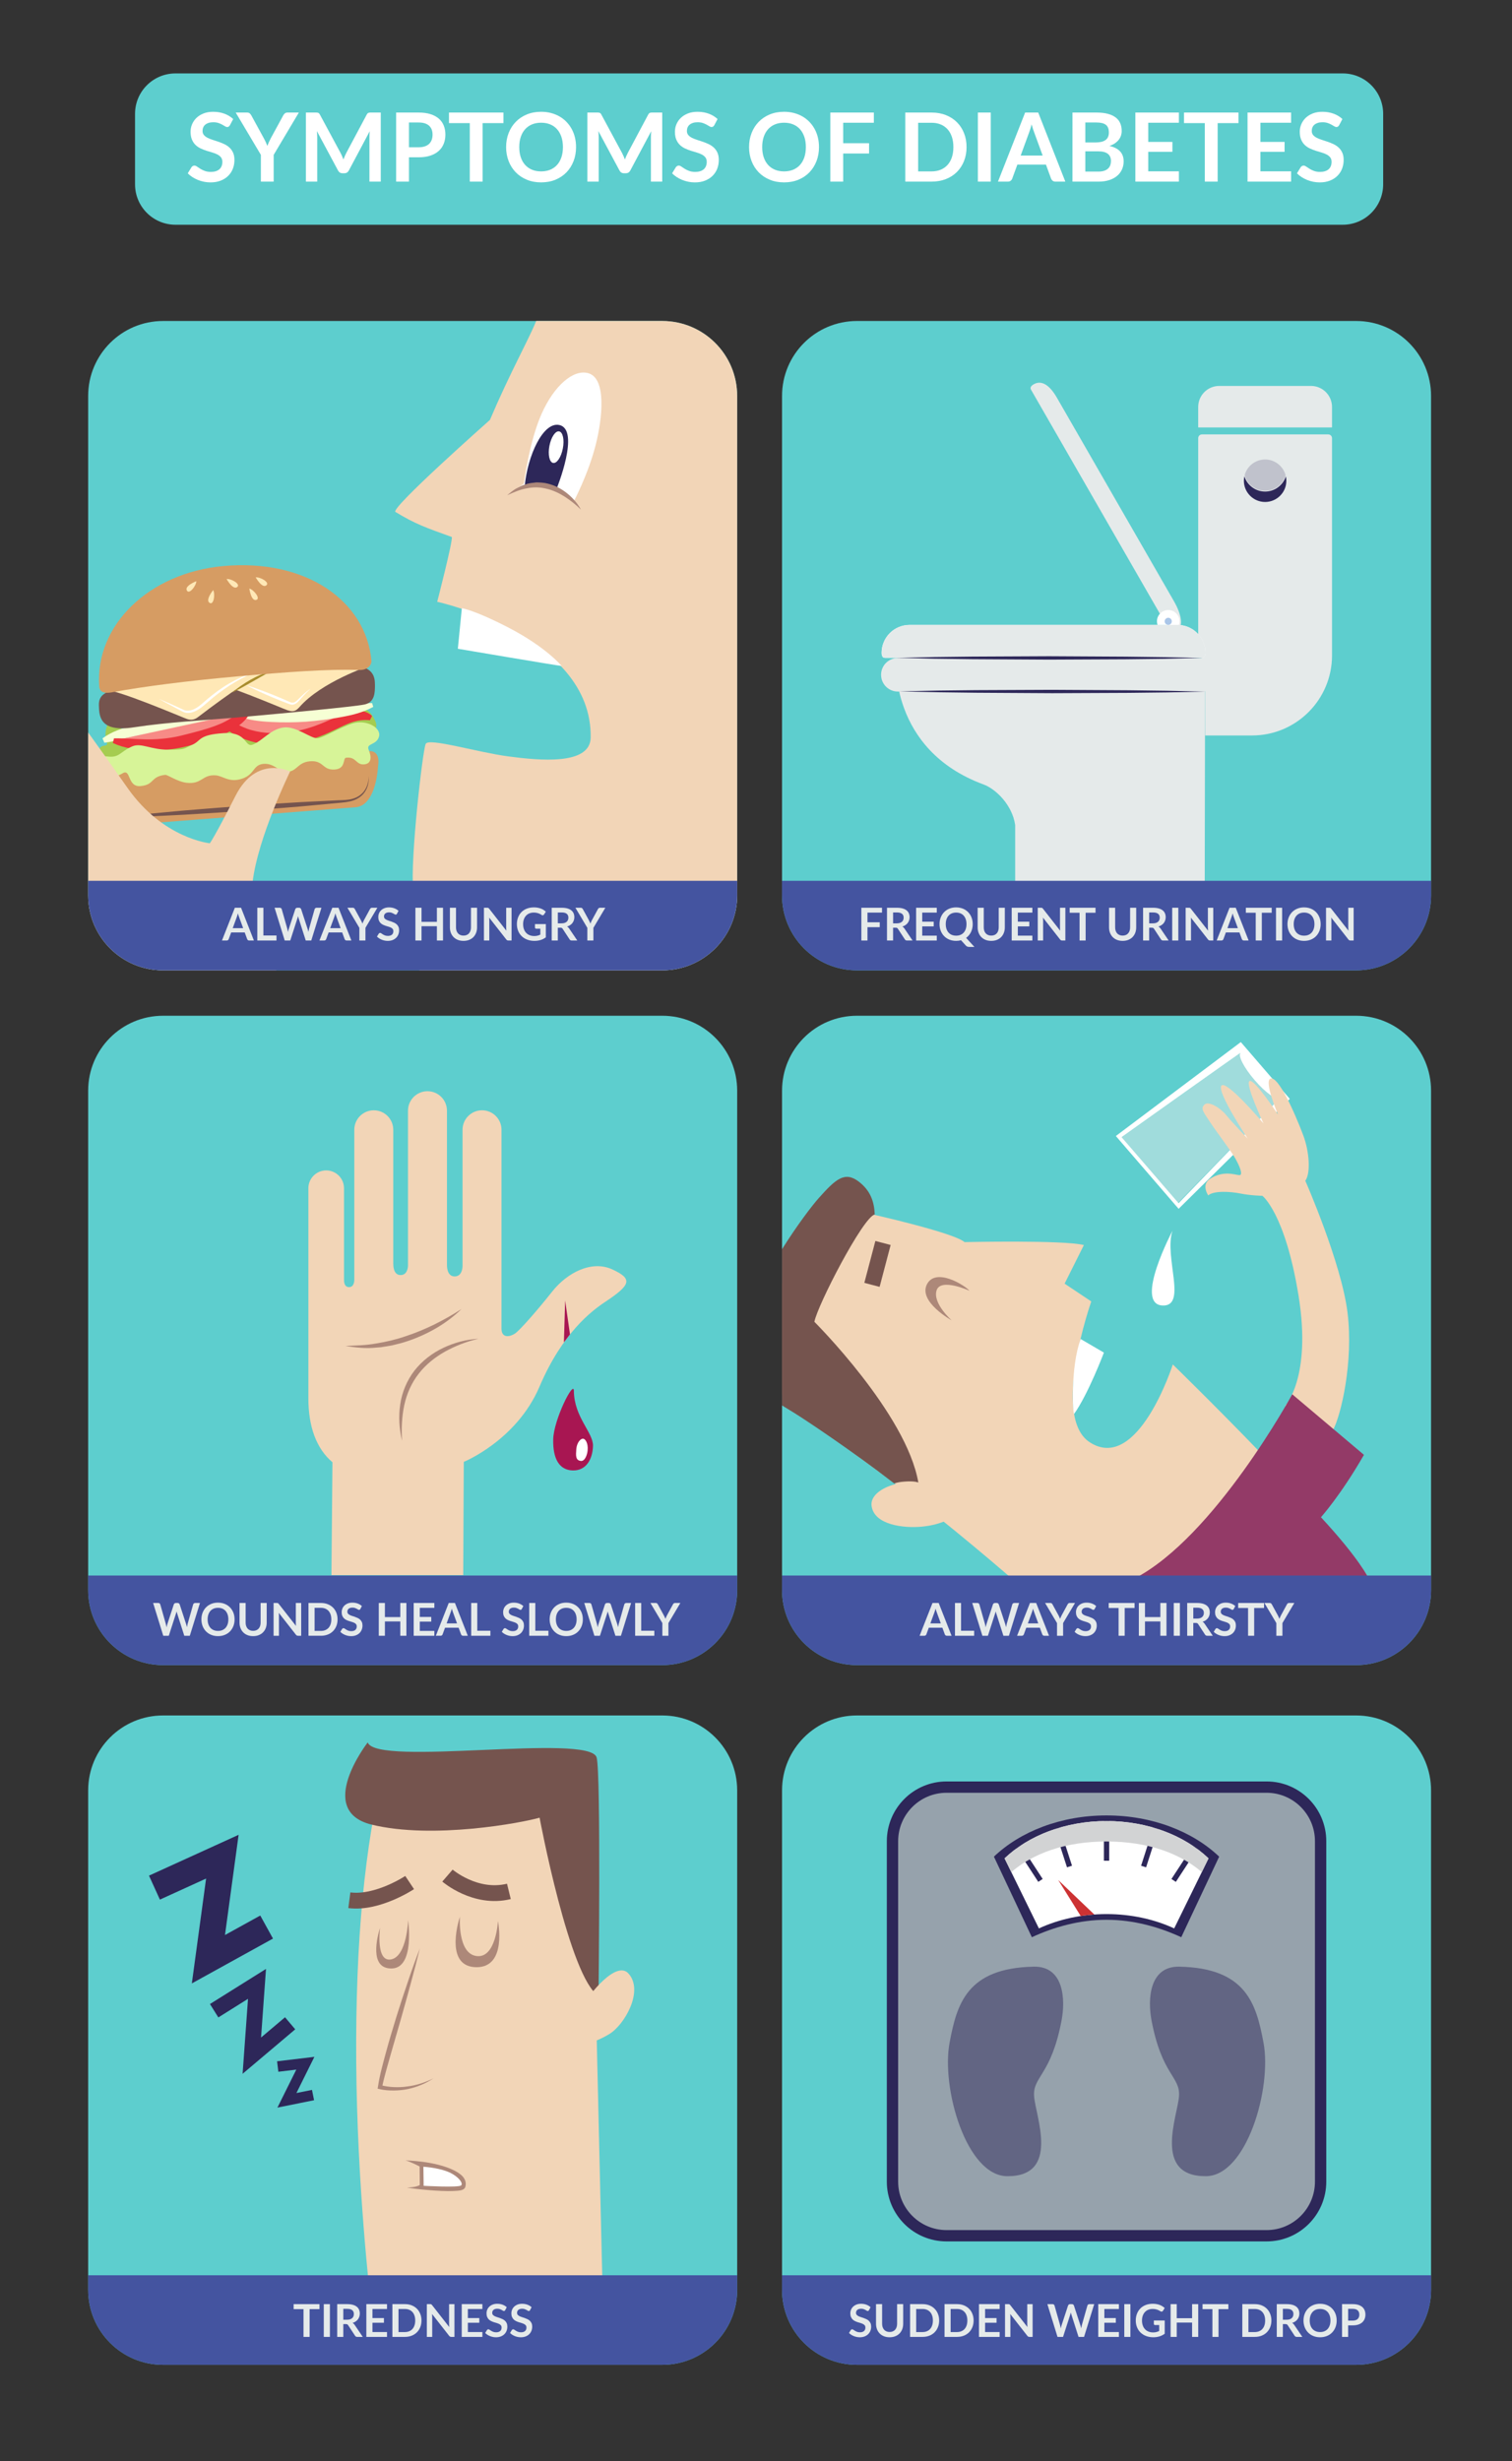 <?xml version="1.0" encoding="iso-8859-1"?>
<!-- Generator: Adobe Illustrator 22.0.0, SVG Export Plug-In . SVG Version: 6.00 Build 0)  -->
<svg version="1.1" id="OBJECTS" xmlns="http://www.w3.org/2000/svg" xmlns:xlink="http://www.w3.org/1999/xlink" x="0px" y="0px"
	 viewBox="0 0 302 491.333" style="enable-background:new 0 0 302 491.333;" xml:space="preserve">
<rect x="0" y="0" width="302" height="491.333" fill="#333333" stroke="none"/>
<g>
	<path id="XMLID_269_" style="fill:#5DCECE;" d="M276.267,36.794c0,4.457-3.614,8.071-8.072,8.071H35.043
		c-4.457,0-8.071-3.614-8.071-8.071V22.728c0-4.457,3.614-8.071,8.071-8.071h233.152c4.457,0,8.072,3.614,8.072,8.071V36.794z"/>
	<g id="XMLID_268_">
		<path style="fill:#FFFFFF;" d="M45.938,24.977c-0.076,0.134-0.157,0.23-0.243,0.291s-0.192,0.091-0.319,0.091
			c-0.133,0-0.278-0.049-0.434-0.148c-0.156-0.099-0.342-0.208-0.558-0.329c-0.217-0.121-0.469-0.23-0.758-0.329
			c-0.29-0.098-0.632-0.147-1.025-0.147c-0.356,0-0.668,0.043-0.935,0.128c-0.267,0.086-0.491,0.205-0.672,0.358
			c-0.182,0.152-0.316,0.335-0.405,0.548c-0.09,0.213-0.134,0.446-0.134,0.701c0,0.324,0.091,0.594,0.271,0.811
			c0.182,0.216,0.421,0.4,0.72,0.553c0.299,0.153,0.64,0.29,1.021,0.41c0.382,0.121,0.772,0.25,1.173,0.386s0.792,0.295,1.173,0.477
			c0.382,0.181,0.722,0.41,1.021,0.687c0.299,0.277,0.539,0.615,0.72,1.016c0.182,0.4,0.271,0.887,0.271,1.459
			c0,0.623-0.106,1.206-0.319,1.75s-0.524,1.017-0.935,1.421c-0.409,0.404-0.91,0.722-1.501,0.954
			c-0.592,0.232-1.269,0.348-2.031,0.348c-0.438,0-0.871-0.042-1.297-0.128s-0.834-0.208-1.226-0.367
			c-0.391-0.159-0.758-0.35-1.102-0.572c-0.343-0.222-0.647-0.47-0.915-0.744l0.753-1.23c0.063-0.089,0.146-0.164,0.248-0.224
			c0.102-0.06,0.21-0.09,0.324-0.09c0.159,0,0.331,0.065,0.516,0.195c0.184,0.13,0.403,0.275,0.657,0.434
			c0.255,0.159,0.552,0.304,0.892,0.434s0.749,0.195,1.226,0.195c0.73,0,1.297-0.173,1.697-0.52c0.4-0.346,0.601-0.844,0.601-1.492
			c0-0.362-0.091-0.658-0.271-0.887c-0.182-0.229-0.422-0.421-0.72-0.577c-0.299-0.156-0.64-0.288-1.021-0.396
			c-0.382-0.108-0.77-0.226-1.163-0.353c-0.395-0.127-0.782-0.279-1.164-0.458c-0.381-0.178-0.721-0.41-1.02-0.696
			c-0.299-0.286-0.539-0.644-0.721-1.073c-0.181-0.429-0.271-0.958-0.271-1.588c0-0.502,0.101-0.992,0.301-1.468
			c0.2-0.477,0.491-0.899,0.872-1.268c0.382-0.369,0.852-0.665,1.411-0.887c0.56-0.223,1.202-0.334,1.927-0.334
			c0.813,0,1.563,0.127,2.25,0.381c0.687,0.254,1.271,0.61,1.754,1.068L45.938,24.977z"/>
		<path style="fill:#FFFFFF;" d="M54.663,30.917v5.34h-2.555v-5.34l-5.025-8.448h2.26c0.223,0,0.399,0.054,0.529,0.162
			c0.13,0.108,0.24,0.245,0.329,0.41l2.518,4.605c0.146,0.273,0.274,0.531,0.386,0.772s0.211,0.483,0.301,0.725
			c0.082-0.241,0.178-0.483,0.286-0.725c0.107-0.242,0.231-0.499,0.371-0.772l2.508-4.605c0.07-0.14,0.175-0.27,0.314-0.391
			c0.141-0.121,0.318-0.181,0.534-0.181h2.27L54.663,30.917z"/>
		<path style="fill:#FFFFFF;" d="M76.051,22.469v13.788h-2.26v-8.906c0-0.356,0.019-0.741,0.057-1.154l-4.166,7.828
			c-0.197,0.375-0.499,0.563-0.906,0.563h-0.362c-0.407,0-0.709-0.188-0.906-0.563l-4.214-7.857c0.019,0.21,0.034,0.417,0.048,0.62
			c0.013,0.204,0.019,0.391,0.019,0.562v8.906H61.1V22.469h1.936c0.114,0,0.213,0.003,0.296,0.009
			c0.082,0.006,0.157,0.022,0.224,0.048c0.067,0.025,0.127,0.066,0.182,0.124c0.054,0.057,0.106,0.133,0.157,0.229l4.129,7.657
			c0.107,0.204,0.208,0.414,0.3,0.629c0.093,0.216,0.183,0.438,0.271,0.667c0.09-0.235,0.182-0.462,0.277-0.682
			c0.095-0.219,0.196-0.431,0.305-0.634l4.071-7.638c0.051-0.095,0.105-0.171,0.162-0.229c0.058-0.058,0.119-0.099,0.187-0.124
			c0.066-0.025,0.141-0.042,0.224-0.048s0.182-0.009,0.296-0.009H76.051z"/>
		<path style="fill:#FFFFFF;" d="M83.603,22.469c0.922,0,1.72,0.108,2.394,0.324c0.674,0.216,1.229,0.519,1.669,0.906
			c0.438,0.388,0.764,0.852,0.977,1.392c0.213,0.54,0.319,1.131,0.319,1.773c0,0.667-0.111,1.279-0.333,1.835
			c-0.223,0.556-0.557,1.035-1.002,1.435c-0.444,0.4-1.002,0.712-1.673,0.935s-1.454,0.333-2.351,0.333h-1.916v4.854h-2.565V22.469
			H83.603z M83.603,29.401c0.471,0,0.881-0.059,1.23-0.176s0.64-0.286,0.872-0.505s0.405-0.486,0.52-0.801
			c0.114-0.315,0.172-0.666,0.172-1.054c0-0.369-0.058-0.702-0.172-1.001c-0.114-0.298-0.286-0.553-0.515-0.763
			c-0.229-0.209-0.519-0.37-0.868-0.481s-0.763-0.167-1.239-0.167h-1.916v4.949H83.603z"/>
		<path style="fill:#FFFFFF;" d="M100.556,24.576h-4.157v11.681h-2.565V24.576h-4.157v-2.107h10.88V24.576z"/>
		<path style="fill:#FFFFFF;" d="M115.059,29.363c0,1.011-0.167,1.947-0.501,2.808s-0.806,1.607-1.416,2.236
			c-0.61,0.629-1.345,1.12-2.202,1.473c-0.858,0.353-1.812,0.529-2.861,0.529c-1.042,0-1.992-0.176-2.851-0.529
			c-0.858-0.353-1.594-0.844-2.207-1.473c-0.614-0.629-1.089-1.375-1.426-2.236s-0.506-1.797-0.506-2.808s0.169-1.946,0.506-2.808
			c0.337-0.861,0.812-1.606,1.426-2.236c0.613-0.629,1.349-1.121,2.207-1.473c0.858-0.353,1.809-0.529,2.851-0.529
			c0.699,0,1.357,0.081,1.974,0.243c0.617,0.162,1.183,0.391,1.697,0.687c0.516,0.295,0.978,0.655,1.388,1.078
			s0.758,0.895,1.044,1.416c0.286,0.521,0.504,1.087,0.653,1.697C114.983,28.047,115.059,28.689,115.059,29.363z M112.436,29.363
			c0-0.756-0.102-1.435-0.305-2.036s-0.493-1.111-0.868-1.53s-0.831-0.741-1.368-0.963c-0.537-0.222-1.143-0.333-1.816-0.333
			s-1.279,0.111-1.816,0.333c-0.537,0.223-0.995,0.544-1.373,0.963s-0.669,0.93-0.872,1.53c-0.204,0.601-0.306,1.279-0.306,2.036
			c0,0.757,0.102,1.435,0.306,2.036c0.203,0.601,0.494,1.109,0.872,1.526s0.836,0.736,1.373,0.958
			c0.537,0.222,1.143,0.333,1.816,0.333s1.279-0.111,1.816-0.333c0.537-0.223,0.993-0.542,1.368-0.958s0.665-0.925,0.868-1.526
			C112.334,30.798,112.436,30.12,112.436,29.363z"/>
		<path style="fill:#FFFFFF;" d="M132.27,22.469v13.788h-2.26v-8.906c0-0.356,0.019-0.741,0.057-1.154l-4.166,7.828
			c-0.197,0.375-0.499,0.563-0.906,0.563h-0.362c-0.407,0-0.709-0.188-0.906-0.563l-4.214-7.857c0.019,0.21,0.034,0.417,0.048,0.62
			c0.013,0.204,0.019,0.391,0.019,0.562v8.906h-2.26V22.469h1.936c0.114,0,0.213,0.003,0.296,0.009
			c0.082,0.006,0.157,0.022,0.224,0.048c0.067,0.025,0.127,0.066,0.182,0.124c0.054,0.057,0.106,0.133,0.157,0.229l4.129,7.657
			c0.107,0.204,0.208,0.414,0.3,0.629c0.093,0.216,0.183,0.438,0.271,0.667c0.09-0.235,0.182-0.462,0.277-0.682
			c0.095-0.219,0.196-0.431,0.305-0.634l4.071-7.638c0.051-0.095,0.105-0.171,0.162-0.229c0.058-0.058,0.119-0.099,0.187-0.124
			c0.066-0.025,0.141-0.042,0.224-0.048s0.182-0.009,0.296-0.009H132.27z"/>
		<path style="fill:#FFFFFF;" d="M142.682,24.977c-0.076,0.134-0.157,0.23-0.243,0.291s-0.192,0.091-0.319,0.091
			c-0.133,0-0.278-0.049-0.434-0.148c-0.156-0.099-0.342-0.208-0.558-0.329c-0.217-0.121-0.469-0.23-0.758-0.329
			c-0.29-0.098-0.632-0.147-1.025-0.147c-0.356,0-0.668,0.043-0.935,0.128c-0.267,0.086-0.491,0.205-0.672,0.358
			c-0.182,0.152-0.316,0.335-0.405,0.548c-0.09,0.213-0.134,0.446-0.134,0.701c0,0.324,0.091,0.594,0.271,0.811
			c0.182,0.216,0.421,0.4,0.72,0.553c0.299,0.153,0.64,0.29,1.021,0.41c0.382,0.121,0.772,0.25,1.173,0.386s0.792,0.295,1.173,0.477
			c0.382,0.181,0.722,0.41,1.021,0.687c0.299,0.277,0.539,0.615,0.72,1.016c0.182,0.4,0.271,0.887,0.271,1.459
			c0,0.623-0.106,1.206-0.319,1.75s-0.524,1.017-0.935,1.421c-0.409,0.404-0.91,0.722-1.501,0.954
			c-0.592,0.232-1.269,0.348-2.031,0.348c-0.438,0-0.871-0.042-1.297-0.128s-0.834-0.208-1.226-0.367
			c-0.391-0.159-0.758-0.35-1.102-0.572c-0.343-0.222-0.647-0.47-0.915-0.744l0.753-1.23c0.063-0.089,0.146-0.164,0.248-0.224
			c0.102-0.06,0.21-0.09,0.324-0.09c0.159,0,0.331,0.065,0.516,0.195c0.184,0.13,0.403,0.275,0.657,0.434
			c0.255,0.159,0.552,0.304,0.892,0.434s0.749,0.195,1.226,0.195c0.73,0,1.297-0.173,1.697-0.52c0.4-0.346,0.601-0.844,0.601-1.492
			c0-0.362-0.091-0.658-0.271-0.887c-0.182-0.229-0.422-0.421-0.72-0.577c-0.299-0.156-0.64-0.288-1.021-0.396
			c-0.382-0.108-0.77-0.226-1.163-0.353c-0.395-0.127-0.782-0.279-1.164-0.458c-0.381-0.178-0.721-0.41-1.02-0.696
			c-0.299-0.286-0.539-0.644-0.721-1.073c-0.181-0.429-0.271-0.958-0.271-1.588c0-0.502,0.101-0.992,0.301-1.468
			c0.2-0.477,0.491-0.899,0.872-1.268c0.382-0.369,0.852-0.665,1.411-0.887c0.56-0.223,1.202-0.334,1.927-0.334
			c0.813,0,1.563,0.127,2.25,0.381c0.687,0.254,1.271,0.61,1.754,1.068L142.682,24.977z"/>
		<path style="fill:#FFFFFF;" d="M163.583,29.363c0,1.011-0.167,1.947-0.501,2.808s-0.806,1.607-1.416,2.236
			c-0.61,0.629-1.345,1.12-2.202,1.473c-0.858,0.353-1.812,0.529-2.861,0.529c-1.042,0-1.992-0.176-2.851-0.529
			c-0.858-0.353-1.594-0.844-2.207-1.473c-0.614-0.629-1.089-1.375-1.426-2.236s-0.506-1.797-0.506-2.808s0.169-1.946,0.506-2.808
			c0.337-0.861,0.812-1.606,1.426-2.236c0.613-0.629,1.349-1.121,2.207-1.473c0.858-0.353,1.809-0.529,2.851-0.529
			c0.699,0,1.357,0.081,1.974,0.243c0.617,0.162,1.183,0.391,1.697,0.687c0.516,0.295,0.978,0.655,1.388,1.078
			s0.758,0.895,1.044,1.416c0.286,0.521,0.504,1.087,0.653,1.697C163.508,28.047,163.583,28.689,163.583,29.363z M160.96,29.363
			c0-0.756-0.102-1.435-0.305-2.036s-0.493-1.111-0.868-1.53s-0.831-0.741-1.368-0.963c-0.537-0.222-1.143-0.333-1.816-0.333
			s-1.279,0.111-1.816,0.333c-0.537,0.223-0.995,0.544-1.373,0.963s-0.669,0.93-0.872,1.53c-0.204,0.601-0.306,1.279-0.306,2.036
			c0,0.757,0.102,1.435,0.306,2.036c0.203,0.601,0.494,1.109,0.872,1.526s0.836,0.736,1.373,0.958
			c0.537,0.222,1.143,0.333,1.816,0.333s1.279-0.111,1.816-0.333c0.537-0.223,0.993-0.542,1.368-0.958s0.665-0.925,0.868-1.526
			C160.858,30.798,160.96,30.12,160.96,29.363z"/>
		<path style="fill:#FFFFFF;" d="M168.417,24.51v4.081h5.168v2.05h-5.168v5.616h-2.574V22.469h8.696v2.041H168.417z"/>
		<path style="fill:#FFFFFF;" d="M193.056,29.363c0,1.011-0.169,1.939-0.506,2.784c-0.337,0.846-0.81,1.574-1.42,2.184
			c-0.61,0.61-1.345,1.084-2.203,1.421s-1.812,0.505-2.86,0.505h-5.254V22.469h5.254c1.049,0,2.002,0.17,2.86,0.51
			c0.858,0.34,1.593,0.814,2.203,1.421s1.083,1.333,1.42,2.179C192.887,27.424,193.056,28.352,193.056,29.363z M190.424,29.363
			c0-0.756-0.1-1.435-0.3-2.036c-0.201-0.601-0.49-1.109-0.868-1.525c-0.378-0.417-0.836-0.736-1.373-0.958
			s-1.143-0.333-1.816-0.333h-2.68v9.707h2.68c0.674,0,1.279-0.111,1.816-0.333c0.537-0.223,0.995-0.542,1.373-0.958
			s0.667-0.925,0.868-1.526C190.324,30.798,190.424,30.12,190.424,29.363z"/>
		<path style="fill:#FFFFFF;" d="M197.89,36.257h-2.574V22.469h2.574V36.257z"/>
		<path style="fill:#FFFFFF;" d="M212.784,36.257h-1.983c-0.223,0-0.404-0.056-0.544-0.167c-0.14-0.111-0.245-0.25-0.314-0.415
			l-1.03-2.813h-5.711l-1.03,2.813c-0.051,0.146-0.149,0.28-0.295,0.4c-0.146,0.121-0.328,0.181-0.544,0.181h-2.002l5.425-13.788
			h2.613L212.784,36.257z M208.255,31.051l-1.679-4.586c-0.082-0.204-0.168-0.445-0.257-0.725c-0.09-0.28-0.179-0.582-0.268-0.906
			c-0.082,0.324-0.168,0.628-0.257,0.911c-0.09,0.283-0.176,0.529-0.258,0.739l-1.669,4.567H208.255z"/>
		<path style="fill:#FFFFFF;" d="M218.962,22.469c0.903,0,1.676,0.085,2.317,0.257c0.643,0.171,1.168,0.417,1.578,0.734
			c0.41,0.318,0.71,0.703,0.901,1.154c0.19,0.452,0.286,0.96,0.286,1.526c0,0.324-0.048,0.634-0.144,0.93
			c-0.095,0.295-0.243,0.572-0.443,0.83c-0.2,0.257-0.454,0.491-0.763,0.701s-0.676,0.388-1.102,0.534
			c1.895,0.426,2.842,1.449,2.842,3.07c0,0.585-0.111,1.125-0.334,1.621c-0.223,0.496-0.547,0.924-0.973,1.283
			c-0.426,0.359-0.95,0.641-1.573,0.844c-0.623,0.204-1.335,0.305-2.136,0.305h-5.206V22.469H218.962z M216.779,24.452v3.986h2.04
			c0.877,0,1.54-0.159,1.988-0.477s0.672-0.823,0.672-1.516c0-0.718-0.203-1.23-0.61-1.535c-0.406-0.305-1.042-0.458-1.907-0.458
			H216.779z M219.372,34.254c0.478,0,0.878-0.057,1.202-0.171c0.324-0.115,0.583-0.267,0.776-0.458
			c0.194-0.19,0.334-0.413,0.42-0.667c0.086-0.254,0.129-0.524,0.129-0.811c0-0.298-0.048-0.567-0.144-0.806
			c-0.095-0.238-0.244-0.441-0.448-0.61c-0.203-0.168-0.465-0.297-0.786-0.386c-0.321-0.089-0.707-0.134-1.158-0.134h-2.584v4.043
			H219.372z"/>
		<path style="fill:#FFFFFF;" d="M229.346,24.51v3.823h4.825v1.974h-4.825v3.899h6.122v2.05h-8.696V22.469h8.696v2.041H229.346z"/>
		<path style="fill:#FFFFFF;" d="M247.367,24.576h-4.157v11.681h-2.565V24.576h-4.157v-2.107h10.88V24.576z"/>
		<path style="fill:#FFFFFF;" d="M251.753,24.51v3.823h4.825v1.974h-4.825v3.899h6.122v2.05h-8.696V22.469h8.696v2.041H251.753z"/>
		<path style="fill:#FFFFFF;" d="M267.486,24.977c-0.076,0.134-0.157,0.23-0.243,0.291s-0.192,0.091-0.319,0.091
			c-0.133,0-0.278-0.049-0.434-0.148c-0.156-0.099-0.342-0.208-0.558-0.329c-0.217-0.121-0.469-0.23-0.758-0.329
			c-0.29-0.098-0.632-0.147-1.025-0.147c-0.356,0-0.668,0.043-0.935,0.128c-0.267,0.086-0.491,0.205-0.672,0.358
			c-0.182,0.152-0.316,0.335-0.405,0.548c-0.09,0.213-0.134,0.446-0.134,0.701c0,0.324,0.091,0.594,0.271,0.811
			c0.182,0.216,0.421,0.4,0.72,0.553c0.299,0.153,0.64,0.29,1.021,0.41c0.382,0.121,0.772,0.25,1.173,0.386s0.792,0.295,1.173,0.477
			c0.382,0.181,0.722,0.41,1.021,0.687c0.299,0.277,0.539,0.615,0.72,1.016c0.182,0.4,0.271,0.887,0.271,1.459
			c0,0.623-0.106,1.206-0.319,1.75s-0.524,1.017-0.935,1.421c-0.409,0.404-0.91,0.722-1.501,0.954
			c-0.592,0.232-1.269,0.348-2.031,0.348c-0.438,0-0.871-0.042-1.297-0.128s-0.834-0.208-1.226-0.367
			c-0.391-0.159-0.758-0.35-1.102-0.572c-0.343-0.222-0.647-0.47-0.915-0.744l0.753-1.23c0.063-0.089,0.146-0.164,0.248-0.224
			c0.102-0.06,0.21-0.09,0.324-0.09c0.159,0,0.331,0.065,0.516,0.195c0.184,0.13,0.403,0.275,0.657,0.434
			c0.255,0.159,0.552,0.304,0.892,0.434s0.749,0.195,1.226,0.195c0.73,0,1.297-0.173,1.697-0.52c0.4-0.346,0.601-0.844,0.601-1.492
			c0-0.362-0.091-0.658-0.271-0.887c-0.182-0.229-0.422-0.421-0.72-0.577c-0.299-0.156-0.64-0.288-1.021-0.396
			c-0.382-0.108-0.77-0.226-1.163-0.353c-0.395-0.127-0.782-0.279-1.164-0.458c-0.381-0.178-0.721-0.41-1.02-0.696
			c-0.299-0.286-0.539-0.644-0.721-1.073c-0.181-0.429-0.271-0.958-0.271-1.588c0-0.502,0.101-0.992,0.301-1.468
			c0.2-0.477,0.491-0.899,0.872-1.268c0.382-0.369,0.852-0.665,1.411-0.887c0.56-0.223,1.202-0.334,1.927-0.334
			c0.813,0,1.563,0.127,2.25,0.381c0.687,0.254,1.271,0.61,1.754,1.068L267.486,24.977z"/>
	</g>
</g>
<g>
	<g id="XMLID_177_">
		<path id="XMLID_256_" style="fill:#5DCECE;" d="M147.24,178.752c0,8.262-6.699,14.961-14.961,14.961H32.57
			c-8.262,0-14.961-6.699-14.961-14.961v-99.71c0-8.262,6.698-14.961,14.961-14.961h99.71c8.262,0,14.961,6.698,14.961,14.961
			V178.752z"/>
		<path id="XMLID_254_" style="fill:#F2D5B7;" d="M132.279,64.081h-25.185c-1.662,4.056-5.141,10.138-9.241,19.751
			c0,0-19.997,17.687-18.868,18.37c4.046,2.448,5.938,3.078,11.261,5.004c0.209,0.834-2.92,12.929-2.92,12.929
			s30.972,6.798,30.654,27.109c-0.087,5.566-10.217,4.587-16.473,3.753c-6.256-0.834-15.849-3.753-16.474-2.502
			c-0.625,1.251-3.127,23.355-2.502,28.985c0.55,4.957,1.102,14.111,1.226,16.232h48.523c8.262,0,14.961-6.699,14.961-14.961v-99.71
			C147.24,70.78,140.542,64.081,132.279,64.081z"/>
		<path id="XMLID_253_" style="fill:#FFFFFF;" d="M101.298,98.866c7.441-4.996,13.237,1.366,13.237,1.366s2.969-5.514,4.488-11.584
			c1.265-5.057,2.179-13.09-1.519-14.146c-2.969-0.848-6.822,2.469-9.325,8.099c-2.502,5.63-3.545,13.971-3.545,13.971
			L101.298,98.866z"/>
		<path id="XMLID_251_" style="fill:#2D2759;" d="M111.187,97.539c0,0,4.762-11.722,0.546-12.688
			c-3.215-0.736-6.387,6.05-6.947,12.365C104.786,97.216,107.486,96.336,111.187,97.539z"/>
		<path id="XMLID_250_" style="fill:#FFFFFF;" d="M112.42,89.523c-0.333,1.74-1.202,3.035-1.943,2.894
			c-0.739-0.141-1.07-1.667-0.738-3.406c0.334-1.741,1.2-3.035,1.943-2.893C112.424,86.259,112.754,87.783,112.42,89.523z"/>
		<g id="XMLID_240_">
			<path style="fill:#AD8879;" d="M116.038,101.746c-1.002-0.999-2.103-1.852-3.24-2.596c-1.15-0.724-2.378-1.298-3.667-1.589
				c-1.28-0.327-2.629-0.346-3.941-0.065c-1.334,0.22-2.593,0.791-3.892,1.37c0.541-0.447,1.097-0.908,1.706-1.288
				c0.638-0.328,1.268-0.711,1.986-0.878c0.69-0.272,1.434-0.307,2.172-0.399c0.74,0.024,1.489,0.046,2.209,0.237
				c1.442,0.348,2.779,1.036,3.904,1.949C114.404,99.393,115.359,100.498,116.038,101.746z"/>
		</g>
		<path id="XMLID_237_" style="fill:#FFFFFF;" d="M92.245,121.419l-0.798,8.092c0,0,20.256,3.436,20.727,3.436
			c0,0-3.037-3.724-10.552-7.626C94.799,121.778,92.245,121.419,92.245,121.419z"/>
		<g id="XMLID_180_">
			<path id="XMLID_230_" style="fill:#A5CC50;" d="M19.682,149.984c-0.451,2.162,1.891,4.182,4.585,3.192
				c2.693-0.992,5.537-3.121,6.841-3.387c1.304-0.267,4.446,3.053,7.004,2.674c2.559-0.379,4.039-2.911,5.974-3.909
				c1.934-0.997,1.033,3.058,6.127,2.752c5.093-0.305,4.396-1.742,6.212-2.655c1.815-0.912,1.16-1.153,4.769-1.101
				c3.609,0.052,5.696,2.191,7.291,0.924c1.594-1.268,4.063-1.938,5.04-2.326c0.977-0.387,2.357-0.51,1.216-2.66
				c-1.141-2.148-2.637-2.614-4.362-1.411c-1.726,1.205-0.812-4.128-3.443-3.142c-2.629,0.985-4.629,2.664-5.138,2.634
				c-0.508-0.03-1.885-0.582-3.722-1.317c-1.836-0.736-5.12,1.433-6.484,1.03c-1.363-0.403-2.276-2.122-4.411-1.256
				c-2.135,0.866-5.574,3.423-6.166,3.177c-0.591-0.247-3.23-2.187-4.035-1.289c-0.805,0.897-1.816-0.513-2.545,0.527
				c-0.729,1.04-1.422,1.777-1.729,1.88c-0.307,0.103-0.146-0.212-1.704-0.673c-1.558-0.46-2.549-0.221-3.142,0.206
				c-0.595,0.428-0.634-0.018-2.076,0.11c-1.444,0.129-0.267,1.975-0.976,1.814c-0.71-0.162-1.824-2.012-2.578-1.945
				c-0.753,0.067-1.543,2.537-0.958,4.135C21.856,149.565,20.08,148.073,19.682,149.984z"/>
			<path id="XMLID_229_" style="fill:#D69C63;" d="M48.561,151.739c11.027-0.471,17.248-1.508,25.353-1.791
				c0.894-0.031,1.979,0.66,1.602,2.922c-0.094,1.696-0.754,8.105-4.618,8.294l-42.506,3.299c-2.827,0-4.053-0.66-5.372-4.336
				l-1.131-4.053c0,0-0.471-2.073,1.131-2.827C23.02,153.247,38.288,152.399,48.561,151.739z"/>
			<g id="XMLID_227_">
				<path style="fill:#75544E;" d="M73.631,154.944c0.098,1.104-0.139,2.277-0.805,3.214c-0.658,0.949-1.733,1.55-2.842,1.812
					c-1.131,0.255-2.235,0.291-3.343,0.413l-3.326,0.31c-4.433,0.445-8.877,0.729-13.315,1.097
					c-4.442,0.318-8.886,0.592-13.331,0.86l-6.671,0.328c-1.072,0.081-2.341,0.095-3.354-0.518
					c-1.031-0.601-1.569-1.698-1.874-2.751c0.424,1.016,1.049,2.016,2.019,2.484c0.978,0.489,2.062,0.367,3.176,0.242l6.652-0.621
					c4.438-0.365,8.875-0.724,13.316-1.039c4.444-0.265,8.882-0.614,13.332-0.802l3.336-0.165c1.105-0.086,2.245-0.033,3.299-0.224
					c1.058-0.194,2.082-0.694,2.753-1.558C73.321,157.173,73.654,156.054,73.631,154.944z"/>
			</g>
			<g id="XMLID_225_">
				<path style="fill:#F78B86;" d="M43.189,142.126c0,0,4.235,7.131,16.082,4.992c7.292-1.316,10.779-5.746,14.832-3.767"/>
				<path style="fill:#EA323B;" d="M43.598,141.883c0.942,0.877,2.023,1.672,3.122,2.326c1.105,0.662,2.281,1.212,3.533,1.554
					c2.499,0.696,5.179,0.745,7.81,0.357c2.652-0.335,5.133-1.222,7.65-2.343c1.268-0.547,2.54-1.175,4.016-1.609
					c0.735-0.213,1.551-0.355,2.384-0.25c0.827,0.099,1.632,0.45,2.2,1.006l-0.417,0.854c-1.355-0.115-2.341,0.015-3.562,0.396
					c-1.194,0.389-2.422,1.028-3.692,1.63c-2.523,1.25-5.357,2.263-8.252,2.646c-2.88,0.391-5.911,0.31-8.765-0.611
					c-2.812-0.901-5.604-2.599-6.843-5.47L43.598,141.883z"/>
			</g>
			<g id="XMLID_223_">
				<path style="fill:#F6FFD4;" d="M74.552,141.115c-2.087,1.151-4.344,1.676-6.608,2.076c-2.264,0.421-4.546,0.703-6.844,0.885
					c-2.299,0.156-4.605,0.17-6.904,0.055c-2.298-0.109-4.599-0.372-6.818-1.2l0.103-0.669c2.279-0.218,4.516-0.232,6.754-0.25
					c2.237-0.037,4.472-0.13,6.699-0.3c2.229-0.142,4.46-0.362,6.679-0.639c2.217-0.303,4.424-0.642,6.707-0.719L74.552,141.115z"/>
			</g>
			<g id="XMLID_221_">
				<path style="fill:#D2DCD5;" d="M20.657,147.836c0,0,4.716-2.005,9.59-2.615c2.065-0.259,14.111-1.181,16.162-0.566"/>
				<path style="fill:#F6FFD4;" d="M20.471,147.399c1.853-1.372,3.995-2.039,6.162-2.605c1.086-0.279,2.188-0.522,3.315-0.685
					c1.142-0.153,2.214-0.239,3.314-0.34c2.187-0.172,4.374-0.301,6.573-0.351c1.1-0.022,2.201-0.035,3.312-0.019
					c1.112,0.032,2.239,0.043,3.4,0.8l-0.273,0.911c-0.978,0.31-2.053,0.382-3.116,0.39c-1.07,0.031-2.149,0.088-3.228,0.156
					l-6.486,0.449c-2.192,0.148-4.233,0.317-6.312,0.788c-2.073,0.452-4.1,1.111-6.288,1.38L20.471,147.399z"/>
			</g>
			<g id="XMLID_219_">
				<path style="fill:#F78B86;" d="M22.656,147.865c0,0,6.908,1.706,13.465,0.198c9.425-2.168,10.462-3.676,13.478-6.032"/>
				<path style="fill:#EA323B;" d="M22.77,147.404c2.368-0.041,4.671,0.204,6.974,0.2c2.313-0.02,4.554-0.26,6.783-0.839
					c2.277-0.567,4.556-1.133,6.676-1.942c1.061-0.401,2.058-0.876,2.984-1.482c0.92-0.598,1.844-1.346,3.118-1.684l0.585,0.749
					c-0.602,1.121-1.467,1.948-2.523,2.677c-1.036,0.74-2.176,1.339-3.32,1.824c-2.3,0.957-4.638,1.587-6.981,2.132
					c-2.382,0.599-4.916,0.804-7.354,0.715c-2.449-0.074-4.899-0.357-7.172-1.426L22.77,147.404z"/>
			</g>
			<path id="XMLID_218_" style="fill:#D7F498;" d="M75.705,147.027c0.479-1.819-2.647-3.458-5.332-2.59
				c-2.686,0.868-5.536,2.693-6.834,2.934c-1.297,0.242-4.367-2.498-6.911-2.145c-2.543,0.353-4.046,2.497-5.978,3.36
				c-1.933,0.864-0.982-2.549-6.039-2.222c-5.056,0.326-4.386,1.521-6.198,2.312c-1.812,0.79-1.167,0.983-4.746,0.989
				c-3.579,0.007-5.44-1.425-7.219-0.673c-2.486,1.051-2.581,2.371-5.032,2.019c-1.02-0.146-2.491,0.243-1.601,2.143
				c1.055,2.253,2.937,2.259,4.666,1.226c1.728-1.034,0.881,2.818,3.628,2.544c2.827-0.283,1.885-1.885,4.876-2.237
				c0.502-0.059,2.375,1.348,4.267,1.577c3.11,0.377,3.11-1.696,5.852-1.477c1.38,0.111,2.502,1.331,4.704,0.817
				c3.172-0.741,2.546-2.905,4.807-3.11c2.073-0.188,3.222,1.559,4.335,1.602c2.451,0.094,2.316-1.879,4.93-2.118
				c2.61-0.238,2.516,1.552,4.495,1.647c2.831,0.135,2.027-2.26,2.733-2.356c2.074-0.283,1.979,1.508,3.676,1.32
				c1.502-0.167,1.408-1.591,0.848-2.922C73.073,148.333,75.234,148.817,75.705,147.027z"/>
			<path id="XMLID_209_" style="fill:#75544E;" d="M23.414,137.52c-2.209,0.577-3.728,1.15-3.663,3.279
				c0.065,2.129,0.11,5.453,6.986,4.399c6.876-1.054,13.444-1.327,21.979-2.091c8.535-0.763,21.984-2.028,24.08-2.466
				c2.095-0.438,2.104-2.448,2.095-3.954c-0.008-1.507-0.269-3.743-4.801-3.841c-4.53-0.097-14.514,0.606-23.172,1.38
				C38.258,135.001,28.874,136.09,23.414,137.52z"/>
			<path id="XMLID_208_" style="fill:#FFE8B6;" d="M73.673,132.966c0,0-9.462,3.153-13.856,8.185
				c-0.916,1.05-1.531,0.913-2.437,0.617c-0.906-0.295-14.164-6.017-16.662-5.857C38.221,136.071,66.75,131.386,73.673,132.966z"/>
			<path id="XMLID_204_" style="fill:#FFE8B6;" d="M54.943,133.488c0,0-1.595-0.857-15.37,9.647
				c-0.602,0.459-1.261,0.714-2.167,0.418c-0.906-0.296-14.164-6.017-16.661-5.857C18.247,137.857,48.021,131.908,54.943,133.488z"
				/>
			<g id="XMLID_191_">
				<path style="fill:#FFFFFF;" d="M49.169,136.777c1.181,0.356,2.334,0.782,3.489,1.202c1.147,0.44,2.291,0.89,3.419,1.373
					l1.69,0.732c0.276,0.126,0.511,0.232,0.766,0.189c0.25-0.034,0.497-0.183,0.721-0.373c0.877-0.799,1.723-1.766,2.785-2.393
					c-0.474,0.392-0.916,0.814-1.323,1.269c-0.409,0.455-0.784,0.934-1.246,1.374c-0.229,0.215-0.512,0.428-0.872,0.502
					c-0.365,0.085-0.726-0.058-1.009-0.166l-1.714-0.671c-1.14-0.453-2.266-0.939-3.388-1.434
					C51.373,137.866,50.257,137.357,49.169,136.777z"/>
			</g>
			<g id="XMLID_189_">
				<path style="fill:#FFFFFF;" d="M31.733,139.519c1.683,0.691,3.37,1.444,4.991,2.217c0.788,0.315,1.668,0.079,2.417-0.369
					c0.776-0.427,1.396-1.068,2.105-1.664c1.401-1.178,2.871-2.295,4.457-3.223c1.588-0.92,3.266-1.691,5.019-2.211
					c-1.679,0.719-3.287,1.57-4.812,2.548c-1.518,0.99-2.966,2.078-4.328,3.28c-0.689,0.568-1.37,1.238-2.208,1.684
					c-0.795,0.457-1.874,0.773-2.806,0.332C34.936,141.24,33.332,140.416,31.733,139.519z"/>
			</g>
			<g id="XMLID_187_">
				<path style="fill:#A98D2E;" d="M46.344,138.298c0.545-0.499,1.134-0.938,1.734-1.361c0.598-0.427,1.224-0.811,1.859-1.18
					c0.642-0.356,1.292-0.703,1.972-0.988c0.678-0.287,1.371-0.549,2.093-0.708c-1.289,0.712-2.545,1.422-3.808,2.147
					C48.926,136.92,47.667,137.647,46.344,138.298z"/>
			</g>
			<path id="XMLID_186_" style="fill:#D69C63;" d="M47.215,135.046c9.753-0.872,18.518-1.521,24.436-1.294
				c2.074,0.08,2.592-1.291,2.545-1.805c-1.071-11.986-13.101-20.452-29.594-18.944c-14.837,1.356-25.636,11.781-24.787,24.033
				c0.117,1.695,2.124,1.255,2.918,1.108C28.56,137.067,37.348,135.928,47.215,135.046z"/>
			<path id="XMLID_185_" style="fill:#FFE8B6;" d="M39.215,116.024c0,0-2.52,0.962-1.854,1.92
				C37.852,118.648,39.183,116.954,39.215,116.024z"/>
			<path id="XMLID_184_" style="fill:#FFE8B6;" d="M42.578,117.799c0,0-1.705,2.091-0.65,2.588
				C42.704,120.752,43.014,118.62,42.578,117.799z"/>
			<path id="XMLID_183_" style="fill:#FFE8B6;" d="M51.071,115.261c0,0,1.317,2.355,2.167,1.557
				C53.864,116.231,51.995,115.159,51.071,115.261z"/>
			<path id="XMLID_182_" style="fill:#FFE8B6;" d="M45.256,115.592c0,0,1.316,2.355,2.167,1.557
				C48.049,116.562,46.181,115.49,45.256,115.592z"/>
			<path id="XMLID_181_" style="fill:#FFE8B6;" d="M49.802,117.493c0,0,0.353,2.675,1.439,2.247
				C52.039,119.426,50.699,117.739,49.802,117.493z"/>
		</g>
		<path id="XMLID_179_" style="fill:#F2D5B7;" d="M57.944,154.02c0,0-6.703-3.417-10.908,4.863c-4.206,8.28-5.126,9.463-5.126,9.463
			s-9.331-0.92-16.428-11.04c-3.614-5.153-6.2-8.765-7.873-11.077v32.523c0,8.262,6.698,14.961,14.961,14.961h22.631
			c-1.598-2.737-5.594-10.426-4.748-17.614C51.504,167.162,57.944,154.02,57.944,154.02z"/>
		<path id="XMLID_178_" style="fill:#4454A0;" d="M17.609,175.833v2.919c0,8.262,6.698,14.961,14.961,14.961h99.71
			c8.262,0,14.961-6.699,14.961-14.961v-2.919H17.609z"/>
	</g>
	<g id="XMLID_164_">
		<path id="XMLID_176_" style="fill:#5DCECE;" d="M147.24,317.445c0,8.263-6.699,14.962-14.961,14.962H32.57
			c-8.262,0-14.961-6.698-14.961-14.962v-99.71c0-8.262,6.698-14.961,14.961-14.961h99.71c8.262,0,14.961,6.698,14.961,14.961
			V317.445z"/>
		<path id="XMLID_175_" style="fill:#4454A0;" d="M17.609,314.527v2.919c0,8.262,6.698,14.961,14.961,14.961h99.71
			c8.262,0,14.961-6.698,14.961-14.961v-2.919H17.609z"/>
		<g id="XMLID_165_">
			<path id="XMLID_174_" style="fill:#F2D5B7;" d="M122.304,253.415c-4.11-1.897-9.011,0.633-12.015,4.427
				c-3.004,3.794-6.482,7.748-7.431,8.379c-0.949,0.631-2.69,1.041-2.69-0.99c0-1.209,0-2.882,0-4.039
				c0-0.007,0.002-0.013,0.002-0.021V225.54c0-2.15-1.742-3.892-3.892-3.892c-2.149,0-3.892,1.742-3.892,3.892v27.193
				c-0.007,0.413-0.125,2.038-1.522,2.083c-1.712,0.054-1.589-2.337-1.589-2.337h-0.002v-30.746c0-2.149-1.742-3.892-3.892-3.892
				c-2.149,0-3.891,1.742-3.891,3.892v30.974c-0.03,0.513-0.22,1.797-1.428,1.836c-1.617,0.052-1.501-2.207-1.501-2.207
				l-0.012,0.005v-26.799c0-2.149-1.742-3.892-3.892-3.892c-2.149,0-3.892,1.743-3.892,3.892v30.03
				c-0.007,0.298-0.099,1.346-1.018,1.375c-1.146,0.037-1.029-1.473-1.029-1.473l-0.009,0.008v-18.274
				c0-1.965-1.592-3.557-3.558-3.557c-1.964,0-3.557,1.593-3.557,3.557v24.585v1.185c0,3.137,0,11.735,0,16.206
				c0,5.533,1.558,9.99,4.808,12.725l-0.204,22.531h26.324l0.111-22.605c0,0,10.54-4.271,15.125-15.022
				c4.585-10.751,10.456-15.147,13.123-16.917C126.041,256.472,126.415,255.312,122.304,253.415z"/>
			<g id="XMLID_172_">
				<path style="fill:#AD8879;" d="M92.174,261.325c-2.995,2.924-6.751,5.047-10.738,6.398c-0.997,0.346-2.024,0.593-3.05,0.841
					c-0.516,0.11-1.041,0.176-1.56,0.266l-0.78,0.125l-0.79,0.057c-2.098,0.241-4.221,0.018-6.267-0.336
					c2.09-0.053,4.145-0.11,6.168-0.479c2.02-0.329,4.016-0.796,5.947-1.472c1.942-0.638,3.835-1.431,5.683-2.334
					C88.623,263.47,90.435,262.475,92.174,261.325z"/>
			</g>
			<g id="XMLID_170_">
				<path style="fill:#AD8879;" d="M95.567,267.263c-2.345,0.529-4.578,1.405-6.637,2.534c-2.048,1.147-3.899,2.626-5.315,4.457
					c-1.42,1.825-2.38,3.99-2.872,6.278c-0.482,2.293-0.588,4.687-0.444,7.089c-0.548-2.341-0.731-4.805-0.363-7.238
					c0.346-2.432,1.334-4.801,2.849-6.773c1.538-1.957,3.556-3.496,5.77-4.54C90.765,268.019,93.16,267.389,95.567,267.263z"/>
			</g>
			<polygon id="XMLID_168_" style="fill:#A81652;" points="112.882,259.624 113.846,266.384 112.63,267.977 			"/>
			<path id="XMLID_167_" style="fill:#A81652;" d="M114.621,277.651c-0.02-2.222-4.049,5.808-4.127,9.706
				c-0.077,3.896,1.222,6.113,3.896,6.189c2.675,0.076,3.973-2.216,4.051-4.891C118.519,285.98,114.668,282.943,114.621,277.651z"/>
			<path id="XMLID_166_" style="fill:#FFFFFF;" d="M116.489,287.206c-0.417-0.064-1.281,0.626-1.388,2.181
				c-0.081,1.171-0.167,2.149,0.919,2.262c0.788,0.083,1.266-1.177,1.349-2.106C117.502,288.052,116.906,287.27,116.489,287.206z"/>
		</g>
	</g>
	<g id="XMLID_142_">
		<path id="XMLID_163_" style="fill:#5DCECE;" d="M285.833,317.445c0,8.263-6.699,14.962-14.961,14.962h-99.71
			c-8.262,0-14.961-6.698-14.961-14.962v-99.71c0-8.262,6.699-14.961,14.961-14.961h99.71c8.262,0,14.961,6.699,14.961,14.961
			V317.445z"/>
		<g id="XMLID_145_">
			<g id="XMLID_158_">
				<path id="XMLID_162_" style="opacity:0.5;fill:#E5EAEA;" d="M247.787,210.182c-0.602,0.519,0.657,2.966,2.812,5.465
					c2.155,2.497,4.39,4.101,4.992,3.581c0.474-0.409-20.761,21.388-20.761,21.388l-11.377-13.176
					C223.453,227.441,248.39,209.662,247.787,210.182z"/>
				<path id="XMLID_159_" style="fill:#FFFFFF;" d="M235.41,241.314l22.209-21.94l-9.785-11.343l-24.958,18.752L235.41,241.314z
					 M247.787,210.182c-0.602,0.519,0.657,2.966,2.812,5.465c2.155,2.497,4.39,4.101,4.992,3.581
					c0.474-0.409-20.195,20.964-20.195,20.964l-11.377-13.176C224.018,227.016,248.39,209.662,247.787,210.182z"/>
			</g>
			<path id="XMLID_157_" style="fill:#F2D5B7;" d="M234.251,272.389c0,0-6.954,21.76-16.578,15.542
				c-7.849-5.071,0.296-28.123,0.296-28.123l-5.328-3.553l3.848-7.698c-3.996-1.036-23.831-0.591-23.831-0.591
				c-2.22-1.924-18.799-5.625-18.799-5.625c-6.878-1.435-12.484,5.378-15.551,10.022c-0.663,1.003-1.39,2.358-2.107,3.897v22.058
				c7.091,6.815,21.718,17.204,22.028,17.436c11.66,8.745,23.902,19.413,23.902,19.413l71.197-0.148
				C268,305.251,234.251,272.389,234.251,272.389z"/>
			<path id="XMLID_156_" style="fill:#FFFFFF;" d="M215.85,267.313l4.638,2.709c0,0-3.114,8.252-5.946,12.235
				C214.289,282.612,213.75,272.928,215.85,267.313z"/>
			<path id="XMLID_154_" style="fill:#75544E;" d="M174.718,242.447c-0.099-2.47-0.806-4.732-3.176-6.547
				c-2.83-2.168-4.647-0.482-7.993,3.256c-1.274,1.423-4.272,5.321-7.347,10.221v31.191c0.775,0.473,1.584,0.97,2.462,1.514
				c2.109,1.307,11.279,7.374,19.946,14.065c0,0,0.747-0.34,2.724-0.411c1.465-0.052,2.087,0.215,2.087,0.215
				c-2.369-13.766-20.76-32.076-20.76-32.076C163.253,260.62,172.364,242.978,174.718,242.447z"/>
			<path id="XMLID_153_" style="fill:#F2D5B7;" d="M186.114,296.816c0,0-2.671-1.092-5.423-0.848
				c-3.374,0.301-6.929,2.14-6.605,4.651c0.489,3.778,6.324,4.523,10.153,4.138c3.829-0.385,6.529-1.799,7.274-3.315"/>
			<path id="XMLID_152_" style="fill:#F2D5B7;" d="M256.688,280.662c0,0,5.343-5.609,2.672-22.038
				c-2.672-16.428-7.213-19.901-7.213-19.901s-2.36-0.047-4.356-0.453c-1.996-0.406-5.413-0.609-6.462,0.372
				c0,0-1.507-2.139,0.393-3.346c2.69-1.708,5.005-0.735,5.818-0.701c0.812,0.034,0.07-1.822-0.911-3.505
				c-0.896-1.538-3.271-4.596-4.861-6.964c-1.589-2.368-1.962-2.842-1.184-3.62c0.778-0.778,3.146,0.643,4.297,2.064
				c1.151,1.421,4.331,4.737,4.331,4.737s-6.262-9.402-5.248-10.586c1.014-1.184,8.395,7.542,8.395,7.542s-3.734-7.945-2.787-8.453
				c0.948-0.508,5.677,6.684,5.677,6.684s-2.803-6.596-1.508-7.163c1.508-0.66,4.797,6.603,6.597,11.404
				c1.131,3.016,1.518,7.404,0.378,8.981c0,0,7.201,16.385,8.428,26.285c1.227,9.9-1.314,20.588-2.891,23.48L256.688,280.662z"/>
			<path id="XMLID_150_" style="fill:#FFFFFF;" d="M234.182,245.703c0,0-7.705,14.598-2.023,14.914
				C237.248,260.9,232.441,250.863,234.182,245.703z"/>
			<g id="XMLID_148_">
				
					<rect id="XMLID_149_" x="170.951" y="250.816" transform="matrix(0.255 -0.967 0.967 0.255 -113.493 357.449)" style="fill:#75544E;" width="8.646" height="3.154"/>
			</g>
			<path id="XMLID_147_" style="fill:#AD8879;" d="M193.647,257.676c0,0-5.799-2.654-6.587-0.052
				c-0.789,2.602,3.02,5.959,3.02,5.959s-6.682-3.699-4.948-7.169C186.866,252.945,192.701,256.572,193.647,257.676z"/>
			<path id="XMLID_146_" style="fill:#933A67;" d="M258.103,278.341c0,0-15.483,28.506-31.542,36.799l46.767-0.12
				c0,0-1.861-3.905-9.484-12.132c0,0,3.984-4.439,8.584-12.456L258.103,278.341z"/>
		</g>
		<path id="XMLID_144_" style="fill:#4454A0;" d="M156.202,314.526v2.919c0,8.262,6.699,14.961,14.961,14.961h99.71
			c8.262,0,14.961-6.698,14.961-14.961v-2.919H156.202z"/>
	</g>
	<g id="XMLID_121_">
		<path id="XMLID_141_" style="fill:#5DCECE;" d="M147.24,457.131c0,8.263-6.699,14.962-14.961,14.962H32.57
			c-8.262,0-14.961-6.698-14.961-14.962v-99.709c0-8.263,6.698-14.962,14.961-14.962h99.71c8.262,0,14.961,6.698,14.961,14.962
			V457.131z"/>
		<g id="XMLID_139_">
			<polygon id="XMLID_140_" style="fill:#2D2759;" points="38.317,395.951 41.165,375.02 31.938,379.223 29.76,374.438 
				47.659,366.287 44.937,386.291 51.983,382.4 54.524,387.002 			"/>
		</g>
		<g id="XMLID_136_">
			<polygon id="XMLID_138_" style="fill:#2D2759;" points="48.456,413.994 49.536,399.031 43.611,402.742 41.937,400.069 
				53.13,393.059 52.141,406.753 56.931,402.709 58.966,405.119 			"/>
		</g>
		<g id="XMLID_134_">
			<polygon id="XMLID_135_" style="fill:#2D2759;" points="55.411,420.744 59.181,413.16 55.593,413.587 55.344,411.499 
				62.795,410.612 59.206,417.835 62.313,417.207 62.729,419.269 			"/>
		</g>
		<path id="XMLID_133_" style="fill:#F2D5B7;" d="M71.151,411.753c0.176,24.532,2.804,46.962,2.804,46.962l46.436-0.175
			c0,0-2.278-94.451-2.103-98.481c0.176-4.03-1.226-7.361-7.534-7.535c-6.308-0.174-33.857-0.596-34.17,0.701
			C72.904,368.47,70.975,387.221,71.151,411.753z"/>
		<path id="XMLID_132_" style="fill:#75544E;" d="M73.443,347.845c0,0-10.585,13.608,0.754,16.399
			c12.252,3.016,30.16-0.377,33.577-1.377c0,0,5.986,31.967,11.769,35.575c0,0,0.511-44.559-0.378-47.604
			C117.74,345.96,75.14,352.746,73.443,347.845z"/>
		<path id="XMLID_131_" style="fill:#F2D5B7;" d="M116.214,400.76c1.402-2.654,6.878-9.45,9.295-6.803
			c3.164,3.463-0.781,10.302-3.855,12.137c-2.663,1.589-5.08,2.274-6.483,1.516"/>
		<path id="XMLID_130_" style="fill:none;stroke:#75544E;stroke-width:3.154;stroke-miterlimit:10;" d="M89.375,374.429
			c0,0,5.557,4.801,12.267,3.154"/>
		<path id="XMLID_129_" style="fill:none;stroke:#75544E;stroke-width:3.154;stroke-miterlimit:10;" d="M81.819,375.817
			c0,0-6.397,4.261-12.042,3.531"/>
		<g id="XMLID_127_">
			<path style="fill:#AD8879;" d="M83.856,388.975c-0.573,2.336-1.168,4.664-1.812,6.976c-0.626,2.318-1.263,4.632-1.923,6.938
				l-1.99,6.913c-0.637,2.297-1.362,4.626-1.823,6.894l-0.295-0.448c0.816,0.236,1.738,0.361,2.63,0.402
				c0.9,0.039,1.809,0.009,2.707-0.126c1.807-0.213,3.562-0.805,5.224-1.613c-0.779,0.495-1.589,0.961-2.458,1.302
				c-0.857,0.371-1.76,0.634-2.677,0.836c-0.921,0.19-1.864,0.273-2.808,0.284c-0.952,0.004-1.879-0.06-2.853-0.285l-0.351-0.081
				l0.056-0.367c0.373-2.462,1.031-4.743,1.659-7.074c0.631-2.32,1.329-4.619,2.034-6.916c0.708-2.296,1.464-4.575,2.242-6.848
				C82.174,393.48,82.996,391.221,83.856,388.975z"/>
		</g>
		<path id="XMLID_126_" style="fill:#AD8879;" d="M80.966,431.293c0,0,5.955,0.056,9.819,2.035c1.266,0.648,2.559,1.639,2.168,3.205
			c-0.189,0.754-1.159,0.805-2.307,0.86c-2.825,0.137-7.962-0.421-9.364-0.69c1.955-0.033,2.563-0.509,2.563-0.509l-0.033-3.696
			C83.812,432.498,81.824,431.446,80.966,431.293z"/>
		<path id="XMLID_125_" style="fill:#FFFFFF;" d="M84.568,432.547l0.049,3.811c0,0,6.982,0.394,7.491-0.082
			c0.509-0.476-0.772-2.037-2.858-2.809C87.163,432.695,84.568,432.547,84.568,432.547z"/>
		<path id="XMLID_124_" style="fill:#AD8879;" d="M91.862,382.624c0,0-0.525,7.349,3.31,7.863c3.907,0.523,4.289-6.981,4.289-6.981
			s1.887,9.274-4.321,9.21C89.055,392.654,91.317,384.298,91.862,382.624z"/>
		<path id="XMLID_123_" style="fill:#AD8879;" d="M75.913,384.852c0,0-0.925,6.954,2.228,6.303c3.154-0.651,3.375-7.831,3.375-7.831
			s1.38,9.524-3.248,9.646C73.641,393.091,75.369,386.526,75.913,384.852z"/>
		<path id="XMLID_122_" style="fill:#4454A0;" d="M17.609,454.213v2.919c0,8.262,6.698,14.961,14.961,14.961h99.71
			c8.262,0,14.961-6.698,14.961-14.961v-2.919H17.609z"/>
	</g>
	<g id="XMLID_79_">
		<path id="XMLID_120_" style="fill:#5DCECE;" d="M285.833,457.131c0,8.263-6.699,14.962-14.961,14.962h-99.71
			c-8.262,0-14.961-6.698-14.961-14.962v-99.709c0-8.263,6.699-14.962,14.961-14.962h99.71c8.262,0,14.961,6.698,14.961,14.962
			V457.131z"/>
		<g id="XMLID_81_">
			<path id="XMLID_119_" style="fill:#96A2AC;stroke:#2D2759;stroke-width:2.262;stroke-miterlimit:10;" d="M263.775,435.527
				c0,5.965-4.836,10.801-10.801,10.801h-63.911c-5.965,0-10.801-4.836-10.801-10.801v-67.962c0-5.965,4.836-10.801,10.801-10.801
				h63.911c5.965,0,10.801,4.836,10.801,10.801V435.527z"/>
			<g id="XMLID_101_" style="opacity:0.5;">
				<path id="XMLID_113_" style="fill:#2D2759;" d="M206.484,392.61c6.05-0.119,6.327,6.594,5.559,10.678
					c-2.078,11.031-5.764,11.218-5.501,15.161c0.263,3.943,5.31,16.047-5.368,15.988c-8.148-0.045-13.214-17.58-11.504-26.665
					C191.109,400.12,193.079,392.873,206.484,392.61z"/>
				<path id="XMLID_109_" style="fill:#2D2759;" d="M235.551,392.61c-6.05-0.119-6.327,6.594-5.559,10.678
					c2.078,11.031,5.764,11.218,5.501,15.161c-0.263,3.943-5.31,16.047,5.368,15.988c8.148-0.045,13.214-17.58,11.504-26.665
					C250.926,400.12,248.957,392.873,235.551,392.61z"/>
			</g>
			<g id="XMLID_82_">
				<path id="XMLID_97_" style="fill:#2D2759;" d="M198.523,370.648l7.573,16.082c4.347-2.003,9.454-3.48,14.92-3.48
					c5.467,0,10.574,1.477,14.921,3.48l7.573-16.082c-5.246-5.01-13.367-8.231-22.495-8.231
					C211.891,362.417,203.768,365.638,198.523,370.648z"/>
				<path id="XMLID_95_" style="fill:#FFFFFF;" d="M241.386,370.989l-6.858,13.981c-3.936-1.813-8.56-2.859-13.51-2.859
					c-4.95,0-9.575,1.046-13.511,2.859l-6.858-13.981c4.75-4.536,12.104-7.452,20.369-7.452
					C229.281,363.536,236.637,366.452,241.386,370.989z"/>
				<g id="XMLID_84_">
					<defs>
						<path id="XMLID_85_" d="M241.386,370.989l-6.858,13.981c-3.936-1.813-8.56-2.859-13.51-2.859
							c-4.95,0-9.575,1.046-13.511,2.859l-6.858-13.981c4.75-4.536,12.104-7.452,20.369-7.452
							C229.281,363.536,236.637,366.452,241.386,370.989z"/>
					</defs>
					<clipPath id="XMLID_2_">
						<use xlink:href="#XMLID_85_"  style="overflow:visible;"/>
					</clipPath>
					<g id="XMLID_86_" style="clip-path:url(#XMLID_2_);">
						
							<line id="XMLID_94_" style="fill:none;stroke:#2D2759;stroke-width:1.051;stroke-miterlimit:10;" x1="221.017" y1="362.672" x2="221.017" y2="371.463"/>
						
							<line id="XMLID_93_" style="fill:none;stroke:#2D2759;stroke-width:1.051;stroke-miterlimit:10;" x1="231.025" y1="364.509" x2="228.417" y2="372.617"/>
						
							<line id="XMLID_92_" style="fill:none;stroke:#2D2759;stroke-width:1.051;stroke-miterlimit:10;" x1="210.949" y1="364.368" x2="213.618" y2="372.617"/>
						
							<line id="XMLID_91_" style="fill:none;stroke:#2D2759;stroke-width:1.051;stroke-miterlimit:10;" x1="239.224" y1="368.044" x2="234.417" y2="375.395"/>
						
							<line id="XMLID_90_" style="fill:none;stroke:#2D2759;stroke-width:1.051;stroke-miterlimit:10;" x1="203.033" y1="368.044" x2="207.819" y2="375.389"/>
						<g id="XMLID_88_">
							<path id="XMLID_89_" style="fill:#D2D3D4;" d="M240.951,374.556l1.949-3.685c-4.946-5.505-13.274-8.407-21.882-8.407
								c-8.609,0-16.572,2.902-21.52,8.407l1.586,3.685c4.939-4.744,12.034-6.936,19.934-6.936
								C228.917,367.62,236.013,369.812,240.951,374.556z"/>
						</g>
						<polygon id="XMLID_87_" style="fill:#CC3233;" points="222.811,386.244 218.975,387.493 211.364,375.312 						"/>
					</g>
				</g>
			</g>
		</g>
		<path id="XMLID_80_" style="fill:#4454A0;" d="M156.202,454.214v2.919c0,8.262,6.699,14.961,14.961,14.961h99.71
			c8.262,0,14.961-6.698,14.961-14.961v-2.919H156.202z"/>
	</g>
	<g id="XMLID_59_">
		<path id="XMLID_78_" style="fill:#5DCECE;" d="M285.833,178.752c0,8.262-6.699,14.961-14.961,14.961h-99.71
			c-8.262,0-14.961-6.699-14.961-14.961v-99.71c0-8.262,6.699-14.961,14.961-14.961h99.71c8.262,0,14.961,6.698,14.961,14.961
			V178.752z"/>
		<g id="XMLID_61_">
			<path id="XMLID_77_" style="fill:#E5EAEA;" d="M261.847,77.043h-18.32c-2.323,0-4.206,1.883-4.206,4.206v4.084h26.731v-4.084
				C266.053,78.926,264.17,77.043,261.847,77.043z"/>
			<path id="XMLID_76_" style="fill:#E5EAEA;" d="M266.051,87.47c0-0.413-0.335-0.748-0.748-0.748h-25.234
				c-0.413,0-0.747,0.335-0.747,0.748v12.278v30.239c0,1.234,1.083,0.878,1.388,3.103v13.736h9.362
				c8.826,0,15.981-7.156,15.981-15.981v-17.51L266.051,87.47z"/>
			<path id="XMLID_75_" style="fill:#FFFFFF;" d="M240.079,131.331c0.582,0,0.683-0.657,0.683-0.998c0-3.08-2.497-5.578-5.578-5.578
				h-53.516c-3.081,0-5.578,2.498-5.578,5.578c0,0.342,0.071,0.998,0.653,0.998H240.079z"/>
			<path id="XMLID_74_" style="fill:#E5EAEA;" d="M240.079,131.331c0.582,0,0.683-0.657,0.683-0.998c0-3.08-2.497-5.578-5.578-5.578
				h-53.516c-3.081,0-5.578,2.498-5.578,5.578c0,0.342,0.071,0.998,0.653,0.998H240.079z"/>
			<path id="XMLID_73_" style="fill:#E5EAEA;" d="M233.698,126.049c0.29,0.505,0.91,0.265,1.206,0.094
				c1.623-0.934,1.083-3.505-0.455-6.175L211.1,79.391c-1.537-2.672-3.151-3.526-4.636-2.672c-0.298,0.17-0.831,0.56-0.54,1.064
				L233.698,126.049z"/>
			<path id="XMLID_72_" style="fill:#E5EAEA;" d="M240.704,133.09c0,0-1.187-1.732-2.978-1.753c-1.714-0.02-58.221,0-58.221,0
				l-0.526,0.3c0,0-1.446,18.005,17.479,24.971c2.428,0.894,5.726,4.069,6.308,8.091v17.521l37.85,0.033L240.704,133.09z"/>
			<path id="XMLID_71_" style="fill:#E5EAEA;" d="M243.465,134.708c0,1.85-1.5,3.35-3.349,3.35h-60.784c-1.85,0-3.35-1.5-3.35-3.35
				l0,0c0-1.85,1.5-3.35,3.35-3.35h60.784C241.965,131.358,243.465,132.858,243.465,134.708L243.465,134.708z"/>
			<path id="XMLID_70_" style="fill:#FFFFFF;" d="M235.47,124.754c0.076-0.226,0.126-0.463,0.126-0.715
				c0-1.246-1.01-2.256-2.256-2.256c-1.245,0-2.256,1.01-2.256,2.256c0,0.252,0.05,0.489,0.126,0.715H235.47z"/>
			<g id="XMLID_68_">
				<polygon style="fill:#2D2759;" points="179.604,138.023 187.24,137.864 194.876,137.775 210.149,137.708 225.421,137.798 
					233.057,137.898 240.693,138.07 233.057,138.23 225.421,138.319 210.148,138.386 194.876,138.295 187.24,138.194 				"/>
			</g>
			<g id="XMLID_66_">
				<line style="fill:#FFFFFF;" x1="178.981" y1="131.331" x2="240.116" y2="131.358"/>
				<polygon style="fill:#2D2759;" points="178.981,131.331 186.623,131.169 194.265,131.078 209.549,131.005 224.833,131.09 
					232.474,131.188 240.116,131.358 232.474,131.521 224.832,131.612 209.549,131.683 194.265,131.597 186.623,131.499 				"/>
			</g>
			<path id="XMLID_65_" style="fill:#AAC6E8;" d="M234.052,124.04c0,0.393-0.318,0.712-0.712,0.712
				c-0.393,0-0.712-0.318-0.712-0.712c0-0.393,0.318-0.712,0.712-0.712C233.734,123.328,234.052,123.647,234.052,124.04z"/>
			<g id="XMLID_62_">
				<path id="XMLID_64_" style="opacity:0.2;fill:#2D2759;" d="M252.687,91.729c-1.959,0-3.603,1.33-4.09,3.134
					c0.487,1.805,2.13,3.134,4.09,3.134c1.959,0,3.603-1.33,4.09-3.134C256.29,93.059,254.646,91.729,252.687,91.729z"/>
				<path id="XMLID_63_" style="fill:#2D2759;" d="M256.834,95.091c-0.577,1.796-2.248,3.038-4.147,3.038s-3.57-1.242-4.147-3.038
					c-0.06,0.284-0.094,0.577-0.094,0.878c0,2.342,1.899,4.24,4.241,4.24c2.342,0,4.241-1.898,4.241-4.24
					C256.927,95.667,256.893,95.374,256.834,95.091z"/>
			</g>
		</g>
		<path id="XMLID_60_" style="fill:#4454A0;" d="M156.202,175.833v2.919c0,8.262,6.699,14.961,14.961,14.961h99.71
			c8.262,0,14.961-6.699,14.961-14.961v-2.919H156.202z"/>
	</g>
</g>
<g id="XMLID_58_">
	<path style="fill:#E5EAEA;" d="M50.716,187.758h-0.941c-0.105,0-0.191-0.026-0.258-0.079s-0.116-0.118-0.149-0.197l-0.488-1.334
		h-2.71l-0.488,1.334c-0.024,0.069-0.071,0.133-0.141,0.19s-0.155,0.086-0.258,0.086h-0.95l2.574-6.542h1.239L50.716,187.758z
		 M48.566,185.288l-0.796-2.177c-0.039-0.096-0.08-0.211-0.122-0.344c-0.043-0.133-0.085-0.275-0.127-0.43
		c-0.039,0.154-0.08,0.298-0.122,0.433c-0.042,0.134-0.083,0.251-0.122,0.351l-0.792,2.167H48.566z"/>
	<path style="fill:#E5EAEA;" d="M55.226,186.754v1.004h-3.832v-6.542h1.217v5.538H55.226z"/>
	<path style="fill:#E5EAEA;" d="M64.201,181.216l-2.031,6.542h-1.1l-1.43-4.47c-0.039-0.108-0.075-0.241-0.108-0.398
		c-0.018,0.076-0.036,0.146-0.055,0.213c-0.018,0.066-0.037,0.128-0.059,0.186l-1.443,4.47h-1.104l-2.026-6.542h1.018
		c0.105,0,0.193,0.025,0.265,0.075s0.118,0.117,0.143,0.201l1.113,3.913c0.023,0.097,0.047,0.201,0.069,0.314
		c0.023,0.113,0.046,0.231,0.07,0.355c0.024-0.127,0.051-0.246,0.079-0.357c0.029-0.111,0.06-0.216,0.093-0.312l1.285-3.913
		c0.024-0.069,0.071-0.133,0.143-0.19c0.07-0.057,0.157-0.086,0.26-0.086h0.357c0.105,0,0.191,0.026,0.258,0.077
		c0.066,0.052,0.116,0.118,0.149,0.199l1.28,3.913c0.063,0.188,0.121,0.402,0.172,0.647c0.039-0.238,0.083-0.454,0.131-0.647
		l1.113-3.913c0.019-0.075,0.064-0.141,0.138-0.194c0.074-0.055,0.162-0.082,0.265-0.082H64.201z"/>
	<path style="fill:#E5EAEA;" d="M70.183,187.758h-0.941c-0.105,0-0.191-0.026-0.258-0.079s-0.116-0.118-0.149-0.197l-0.488-1.334
		h-2.71l-0.488,1.334c-0.024,0.069-0.071,0.133-0.141,0.19s-0.155,0.086-0.258,0.086h-0.95l2.574-6.542h1.239L70.183,187.758z
		 M68.033,185.288l-0.796-2.177c-0.039-0.096-0.08-0.211-0.122-0.344c-0.043-0.133-0.085-0.275-0.127-0.43
		c-0.039,0.154-0.08,0.298-0.122,0.433c-0.042,0.134-0.083,0.251-0.122,0.351l-0.792,2.167H68.033z"/>
	<path style="fill:#E5EAEA;" d="M72.991,185.225v2.533h-1.213v-2.533l-2.384-4.009h1.072c0.105,0,0.188,0.026,0.251,0.077
		c0.062,0.052,0.113,0.116,0.156,0.194l1.194,2.186c0.069,0.13,0.13,0.252,0.183,0.366s0.101,0.229,0.143,0.344
		c0.039-0.114,0.085-0.229,0.136-0.344c0.052-0.114,0.11-0.236,0.177-0.366l1.189-2.186c0.033-0.066,0.083-0.128,0.149-0.186
		c0.066-0.057,0.15-0.086,0.253-0.086h1.077L72.991,185.225z"/>
	<path style="fill:#E5EAEA;" d="M79.293,182.406c-0.036,0.063-0.075,0.109-0.115,0.138c-0.041,0.028-0.092,0.043-0.151,0.043
		c-0.063,0-0.133-0.023-0.206-0.07c-0.074-0.047-0.162-0.099-0.265-0.156c-0.103-0.057-0.223-0.109-0.36-0.155
		c-0.137-0.047-0.299-0.07-0.486-0.07c-0.169,0-0.316,0.021-0.442,0.061c-0.127,0.041-0.233,0.098-0.319,0.17
		s-0.15,0.159-0.192,0.26c-0.042,0.102-0.063,0.212-0.063,0.333c0,0.153,0.043,0.282,0.129,0.385s0.2,0.189,0.342,0.262
		s0.303,0.138,0.484,0.195c0.181,0.057,0.366,0.118,0.556,0.183c0.19,0.065,0.376,0.141,0.557,0.227
		c0.182,0.086,0.343,0.194,0.484,0.325c0.142,0.132,0.256,0.292,0.342,0.482c0.086,0.189,0.129,0.421,0.129,0.691
		c0,0.296-0.051,0.572-0.151,0.831c-0.102,0.258-0.249,0.482-0.443,0.674c-0.195,0.191-0.433,0.342-0.713,0.452
		s-0.602,0.165-0.964,0.165c-0.208,0-0.413-0.021-0.615-0.061c-0.202-0.041-0.396-0.1-0.581-0.175s-0.359-0.166-0.522-0.271
		s-0.308-0.223-0.435-0.353l0.357-0.584c0.03-0.042,0.069-0.077,0.118-0.106c0.048-0.028,0.099-0.043,0.153-0.043
		c0.075,0,0.157,0.031,0.244,0.093c0.088,0.062,0.191,0.131,0.312,0.206c0.12,0.075,0.262,0.145,0.423,0.206
		s0.355,0.093,0.581,0.093c0.347,0,0.615-0.082,0.806-0.247c0.189-0.164,0.285-0.399,0.285-0.707c0-0.173-0.043-0.312-0.129-0.421
		c-0.086-0.109-0.2-0.2-0.342-0.274c-0.142-0.073-0.303-0.136-0.484-0.188c-0.181-0.051-0.365-0.106-0.552-0.167
		s-0.371-0.133-0.552-0.218c-0.181-0.084-0.343-0.194-0.484-0.33s-0.256-0.305-0.342-0.509c-0.086-0.203-0.129-0.455-0.129-0.753
		c0-0.238,0.048-0.471,0.143-0.697c0.096-0.226,0.233-0.427,0.414-0.602c0.182-0.175,0.404-0.314,0.67-0.421
		c0.266-0.105,0.57-0.158,0.914-0.158c0.386,0,0.741,0.061,1.067,0.182c0.325,0.12,0.604,0.289,0.832,0.506L79.293,182.406z"/>
	<path style="fill:#E5EAEA;" d="M88.485,181.216v6.542h-1.222v-2.859h-3.071v2.859h-1.222v-6.542h1.222v2.814h3.071v-2.814H88.485z"
		/>
	<path style="fill:#E5EAEA;" d="M92.575,186.776c0.235,0,0.445-0.039,0.631-0.118c0.186-0.078,0.342-0.188,0.469-0.33
		c0.126-0.142,0.224-0.313,0.291-0.516c0.068-0.202,0.103-0.428,0.103-0.679v-3.918h1.217v3.918c0,0.39-0.062,0.749-0.188,1.079
		c-0.126,0.33-0.305,0.615-0.539,0.855c-0.233,0.239-0.518,0.427-0.853,0.561s-0.712,0.201-1.131,0.201
		c-0.422,0-0.801-0.067-1.136-0.201s-0.619-0.321-0.853-0.561c-0.233-0.24-0.413-0.525-0.538-0.855s-0.188-0.689-0.188-1.079v-3.918
		h1.218v3.914c0,0.25,0.033,0.477,0.102,0.678c0.067,0.202,0.166,0.375,0.294,0.519s0.285,0.254,0.471,0.332
		C92.13,186.737,92.34,186.776,92.575,186.776z"/>
	<path style="fill:#E5EAEA;" d="M102.175,181.216v6.542h-0.624c-0.097,0-0.178-0.016-0.242-0.048
		c-0.065-0.031-0.128-0.085-0.188-0.16l-3.416-4.361c0.018,0.199,0.027,0.383,0.027,0.552v4.018H96.66v-6.542h0.638
		c0.051,0,0.096,0.003,0.134,0.007c0.037,0.005,0.07,0.014,0.1,0.027c0.028,0.014,0.057,0.033,0.083,0.059
		c0.027,0.026,0.058,0.06,0.091,0.103l3.429,4.379c-0.009-0.105-0.017-0.21-0.022-0.312s-0.009-0.197-0.009-0.285v-3.977H102.175z"
		/>
	<path style="fill:#E5EAEA;" d="M109.024,184.478v2.646c-0.332,0.245-0.686,0.424-1.062,0.536c-0.375,0.113-0.777,0.17-1.205,0.17
		c-0.534,0-1.018-0.083-1.45-0.249c-0.433-0.165-0.802-0.396-1.108-0.691c-0.306-0.296-0.542-0.648-0.708-1.059
		s-0.249-0.858-0.249-1.344c0-0.492,0.08-0.942,0.24-1.353s0.387-0.764,0.681-1.059c0.294-0.296,0.65-0.525,1.07-0.688
		c0.419-0.162,0.89-0.244,1.411-0.244c0.266,0,0.514,0.021,0.744,0.063s0.445,0.101,0.643,0.174c0.197,0.074,0.378,0.164,0.541,0.27
		c0.162,0.105,0.312,0.222,0.447,0.349l-0.349,0.552c-0.054,0.088-0.125,0.141-0.212,0.16c-0.088,0.021-0.183-0.002-0.285-0.065
		c-0.1-0.057-0.199-0.114-0.299-0.172c-0.1-0.057-0.21-0.106-0.332-0.149c-0.122-0.042-0.26-0.076-0.412-0.104
		s-0.328-0.041-0.527-0.041c-0.322,0-0.614,0.055-0.875,0.163s-0.483,0.264-0.667,0.466c-0.185,0.202-0.326,0.445-0.426,0.729
		s-0.149,0.6-0.149,0.95c0,0.374,0.054,0.708,0.161,1.002c0.106,0.294,0.258,0.543,0.452,0.746c0.194,0.204,0.429,0.359,0.703,0.466
		c0.274,0.107,0.581,0.161,0.919,0.161c0.241,0,0.457-0.025,0.646-0.077c0.19-0.051,0.376-0.12,0.557-0.208v-1.186h-0.823
		c-0.078,0-0.14-0.021-0.184-0.065c-0.043-0.044-0.065-0.098-0.065-0.16v-0.688H109.024z"/>
	<path style="fill:#E5EAEA;" d="M115.308,187.758h-1.1c-0.208,0-0.358-0.081-0.452-0.244l-1.375-2.095
		c-0.052-0.078-0.108-0.134-0.17-0.167s-0.153-0.05-0.273-0.05h-0.521v2.556H110.2v-6.542h1.995c0.443,0,0.824,0.046,1.142,0.139
		c0.318,0.092,0.579,0.221,0.783,0.387c0.203,0.166,0.354,0.364,0.45,0.595s0.145,0.484,0.145,0.763c0,0.22-0.032,0.428-0.098,0.624
		c-0.064,0.196-0.158,0.374-0.28,0.533c-0.122,0.16-0.272,0.301-0.452,0.421c-0.18,0.121-0.384,0.216-0.613,0.285
		c0.079,0.045,0.151,0.099,0.218,0.161c0.066,0.062,0.126,0.135,0.181,0.219L115.308,187.758z M112.177,184.329
		c0.229,0,0.43-0.029,0.6-0.086c0.17-0.058,0.311-0.137,0.421-0.238c0.11-0.101,0.192-0.221,0.246-0.359
		c0.055-0.139,0.082-0.291,0.082-0.457c0-0.332-0.109-0.586-0.328-0.765c-0.219-0.178-0.553-0.267-1.002-0.267h-0.778v2.172H112.177
		z"/>
	<path style="fill:#E5EAEA;" d="M118.524,185.225v2.533h-1.213v-2.533l-2.384-4.009H116c0.105,0,0.188,0.026,0.251,0.077
		c0.062,0.052,0.113,0.116,0.156,0.194l1.194,2.186c0.069,0.13,0.13,0.252,0.183,0.366s0.101,0.229,0.143,0.344
		c0.039-0.114,0.085-0.229,0.136-0.344c0.052-0.114,0.11-0.236,0.177-0.366l1.189-2.186c0.033-0.066,0.083-0.128,0.149-0.186
		c0.066-0.057,0.15-0.086,0.253-0.086h1.077L118.524,185.225z"/>
</g>
<g id="XMLID_57_">
	<path style="fill:#E5EAEA;" d="M39.941,320.009l-2.031,6.542h-1.1l-1.43-4.47c-0.039-0.108-0.075-0.241-0.108-0.398
		c-0.018,0.076-0.036,0.146-0.055,0.213c-0.018,0.066-0.037,0.128-0.059,0.186l-1.443,4.47h-1.104l-2.026-6.542h1.018
		c0.105,0,0.193,0.025,0.265,0.075s0.118,0.117,0.143,0.201l1.113,3.913c0.023,0.097,0.047,0.201,0.069,0.314
		c0.023,0.113,0.046,0.231,0.07,0.355c0.024-0.127,0.051-0.246,0.079-0.357c0.029-0.111,0.06-0.216,0.093-0.312l1.285-3.913
		c0.024-0.069,0.071-0.133,0.143-0.19c0.07-0.057,0.157-0.086,0.26-0.086h0.357c0.105,0,0.191,0.026,0.258,0.077
		c0.066,0.052,0.116,0.118,0.149,0.199l1.28,3.913c0.063,0.188,0.121,0.402,0.172,0.647c0.039-0.238,0.083-0.454,0.131-0.647
		l1.113-3.913c0.019-0.075,0.064-0.141,0.138-0.194c0.074-0.055,0.162-0.082,0.265-0.082H39.941z"/>
	<path style="fill:#E5EAEA;" d="M46.854,323.28c0,0.479-0.079,0.924-0.237,1.332s-0.383,0.763-0.672,1.061
		c-0.29,0.299-0.638,0.532-1.045,0.699s-0.859,0.251-1.357,0.251c-0.494,0-0.945-0.084-1.353-0.251s-0.756-0.4-1.047-0.699
		c-0.292-0.298-0.517-0.652-0.677-1.061s-0.24-0.853-0.24-1.332s0.08-0.924,0.24-1.333c0.16-0.408,0.385-0.762,0.677-1.061
		c0.291-0.299,0.64-0.531,1.047-0.699c0.407-0.167,0.858-0.251,1.353-0.251c0.332,0,0.644,0.039,0.937,0.115
		c0.293,0.077,0.561,0.186,0.806,0.326c0.244,0.141,0.463,0.311,0.658,0.511c0.194,0.201,0.359,0.425,0.495,0.672
		c0.136,0.248,0.239,0.516,0.31,0.806C46.818,322.655,46.854,322.96,46.854,323.28z M45.609,323.28c0-0.359-0.048-0.682-0.145-0.966
		c-0.097-0.285-0.233-0.527-0.412-0.727c-0.178-0.199-0.394-0.352-0.648-0.457s-0.543-0.158-0.862-0.158s-0.606,0.053-0.861,0.158
		s-0.473,0.258-0.652,0.457c-0.179,0.199-0.317,0.441-0.413,0.727c-0.097,0.284-0.146,0.606-0.146,0.966
		c0,0.358,0.049,0.681,0.146,0.966c0.096,0.285,0.234,0.526,0.413,0.724c0.18,0.197,0.397,0.349,0.652,0.455
		c0.255,0.105,0.542,0.158,0.861,0.158s0.607-0.053,0.862-0.158c0.255-0.106,0.471-0.258,0.648-0.455
		c0.179-0.197,0.315-0.438,0.412-0.724S45.609,323.639,45.609,323.28z"/>
	<path style="fill:#E5EAEA;" d="M50.559,325.569c0.235,0,0.445-0.039,0.631-0.118c0.186-0.078,0.342-0.188,0.469-0.33
		c0.126-0.142,0.224-0.313,0.291-0.516c0.068-0.202,0.103-0.428,0.103-0.679v-3.918h1.217v3.918c0,0.39-0.062,0.749-0.188,1.079
		c-0.126,0.33-0.305,0.615-0.539,0.855c-0.233,0.239-0.518,0.427-0.853,0.561s-0.712,0.201-1.131,0.201
		c-0.422,0-0.801-0.067-1.136-0.201s-0.619-0.321-0.853-0.561c-0.233-0.24-0.413-0.525-0.538-0.855s-0.188-0.689-0.188-1.079v-3.918
		h1.218v3.914c0,0.25,0.033,0.477,0.102,0.678c0.067,0.202,0.166,0.375,0.294,0.519s0.285,0.254,0.471,0.332
		C50.113,325.53,50.323,325.569,50.559,325.569z"/>
	<path style="fill:#E5EAEA;" d="M60.159,320.009v6.542h-0.624c-0.097,0-0.178-0.016-0.242-0.048
		c-0.065-0.031-0.128-0.085-0.188-0.16l-3.416-4.361c0.018,0.199,0.027,0.383,0.027,0.552v4.018h-1.072v-6.542h0.638
		c0.051,0,0.096,0.003,0.134,0.007c0.037,0.005,0.07,0.014,0.1,0.027c0.028,0.014,0.057,0.033,0.083,0.059
		c0.027,0.026,0.058,0.06,0.091,0.103l3.429,4.379c-0.009-0.105-0.017-0.21-0.022-0.312s-0.009-0.197-0.009-0.285v-3.977H60.159z"/>
	<path style="fill:#E5EAEA;" d="M67.424,323.28c0,0.479-0.08,0.92-0.24,1.32c-0.159,0.401-0.384,0.747-0.674,1.036
		c-0.289,0.29-0.638,0.515-1.045,0.674c-0.407,0.16-0.859,0.24-1.357,0.24h-2.492v-6.542h2.492c0.498,0,0.95,0.081,1.357,0.242
		s0.756,0.387,1.045,0.674c0.29,0.288,0.515,0.633,0.674,1.034C67.344,322.36,67.424,322.801,67.424,323.28z M66.175,323.28
		c0-0.359-0.047-0.682-0.143-0.966c-0.095-0.285-0.231-0.526-0.411-0.725c-0.18-0.197-0.396-0.349-0.651-0.454
		s-0.542-0.158-0.862-0.158h-1.271v4.605h1.271c0.32,0,0.607-0.053,0.862-0.158c0.255-0.106,0.472-0.258,0.651-0.455
		s0.316-0.438,0.411-0.724C66.128,323.961,66.175,323.639,66.175,323.28z"/>
	<path style="fill:#E5EAEA;" d="M71.979,321.199c-0.036,0.063-0.075,0.109-0.115,0.138c-0.041,0.028-0.092,0.043-0.151,0.043
		c-0.063,0-0.133-0.023-0.206-0.07c-0.074-0.047-0.162-0.099-0.265-0.156c-0.103-0.057-0.223-0.109-0.36-0.155
		c-0.137-0.047-0.299-0.07-0.486-0.07c-0.169,0-0.316,0.021-0.442,0.061c-0.127,0.041-0.233,0.098-0.319,0.17
		s-0.15,0.159-0.192,0.26c-0.042,0.102-0.063,0.212-0.063,0.333c0,0.153,0.043,0.282,0.129,0.385s0.2,0.189,0.342,0.262
		s0.303,0.138,0.484,0.195c0.181,0.057,0.366,0.118,0.556,0.183c0.19,0.065,0.376,0.141,0.557,0.227
		c0.182,0.086,0.343,0.194,0.484,0.325c0.142,0.132,0.256,0.292,0.342,0.482c0.086,0.189,0.129,0.421,0.129,0.691
		c0,0.296-0.051,0.572-0.151,0.831c-0.102,0.258-0.249,0.482-0.443,0.674c-0.195,0.191-0.433,0.342-0.713,0.452
		s-0.602,0.165-0.964,0.165c-0.208,0-0.413-0.021-0.615-0.061c-0.202-0.041-0.396-0.1-0.581-0.175s-0.359-0.166-0.522-0.271
		s-0.308-0.223-0.435-0.353l0.357-0.584c0.03-0.042,0.069-0.077,0.118-0.106c0.048-0.028,0.099-0.043,0.153-0.043
		c0.075,0,0.157,0.031,0.244,0.093c0.088,0.062,0.191,0.131,0.312,0.206c0.12,0.075,0.262,0.145,0.423,0.206
		s0.355,0.093,0.581,0.093c0.347,0,0.615-0.082,0.806-0.247c0.189-0.164,0.285-0.399,0.285-0.707c0-0.173-0.043-0.312-0.129-0.421
		c-0.086-0.109-0.2-0.2-0.342-0.274c-0.142-0.073-0.303-0.136-0.484-0.188c-0.181-0.051-0.365-0.106-0.552-0.167
		s-0.371-0.133-0.552-0.218c-0.181-0.084-0.343-0.194-0.484-0.33s-0.256-0.305-0.342-0.509c-0.086-0.203-0.129-0.455-0.129-0.753
		c0-0.238,0.048-0.471,0.143-0.697c0.096-0.226,0.233-0.427,0.414-0.602c0.182-0.175,0.404-0.314,0.67-0.421
		c0.266-0.105,0.57-0.158,0.914-0.158c0.386,0,0.741,0.061,1.067,0.182c0.325,0.12,0.604,0.289,0.832,0.506L71.979,321.199z"/>
	<path style="fill:#E5EAEA;" d="M81.172,320.009v6.542H79.95v-2.859h-3.071v2.859h-1.222v-6.542h1.222v2.814h3.071v-2.814H81.172z"
		/>
	<path style="fill:#E5EAEA;" d="M83.851,320.978v1.813h2.289v0.937h-2.289v1.851h2.904v0.973h-4.126v-6.542h4.126v0.969H83.851z"/>
	<path style="fill:#E5EAEA;" d="M93.437,326.551h-0.941c-0.105,0-0.191-0.026-0.258-0.079s-0.116-0.118-0.149-0.197L91.6,324.94
		h-2.71l-0.488,1.334c-0.024,0.069-0.071,0.133-0.141,0.19s-0.155,0.086-0.258,0.086h-0.95l2.574-6.542h1.239L93.437,326.551z
		 M91.287,324.081l-0.796-2.177c-0.039-0.096-0.08-0.211-0.122-0.344c-0.043-0.133-0.085-0.275-0.127-0.43
		c-0.039,0.154-0.08,0.298-0.122,0.433c-0.042,0.134-0.083,0.251-0.122,0.351l-0.792,2.167H91.287z"/>
	<path style="fill:#E5EAEA;" d="M97.947,325.547v1.004h-3.832v-6.542h1.217v5.538H97.947z"/>
	<path style="fill:#E5EAEA;" d="M104.226,321.199c-0.036,0.063-0.075,0.109-0.115,0.138c-0.041,0.028-0.092,0.043-0.151,0.043
		c-0.063,0-0.133-0.023-0.206-0.07c-0.074-0.047-0.162-0.099-0.265-0.156c-0.103-0.057-0.223-0.109-0.36-0.155
		c-0.137-0.047-0.299-0.07-0.486-0.07c-0.169,0-0.316,0.021-0.442,0.061c-0.127,0.041-0.233,0.098-0.319,0.17
		s-0.15,0.159-0.192,0.26c-0.042,0.102-0.063,0.212-0.063,0.333c0,0.153,0.043,0.282,0.129,0.385s0.2,0.189,0.342,0.262
		s0.303,0.138,0.484,0.195c0.181,0.057,0.366,0.118,0.556,0.183c0.19,0.065,0.376,0.141,0.557,0.227
		c0.182,0.086,0.343,0.194,0.484,0.325c0.142,0.132,0.256,0.292,0.342,0.482c0.086,0.189,0.129,0.421,0.129,0.691
		c0,0.296-0.051,0.572-0.151,0.831c-0.102,0.258-0.249,0.482-0.443,0.674c-0.195,0.191-0.433,0.342-0.713,0.452
		s-0.602,0.165-0.964,0.165c-0.208,0-0.413-0.021-0.615-0.061c-0.202-0.041-0.396-0.1-0.581-0.175s-0.359-0.166-0.522-0.271
		s-0.308-0.223-0.435-0.353l0.357-0.584c0.03-0.042,0.069-0.077,0.118-0.106c0.048-0.028,0.099-0.043,0.153-0.043
		c0.075,0,0.157,0.031,0.244,0.093c0.088,0.062,0.191,0.131,0.312,0.206c0.12,0.075,0.262,0.145,0.423,0.206
		s0.355,0.093,0.581,0.093c0.347,0,0.615-0.082,0.806-0.247c0.189-0.164,0.285-0.399,0.285-0.707c0-0.173-0.043-0.312-0.129-0.421
		c-0.086-0.109-0.2-0.2-0.342-0.274c-0.142-0.073-0.303-0.136-0.484-0.188c-0.181-0.051-0.365-0.106-0.552-0.167
		s-0.371-0.133-0.552-0.218c-0.181-0.084-0.343-0.194-0.484-0.33s-0.256-0.305-0.342-0.509c-0.086-0.203-0.129-0.455-0.129-0.753
		c0-0.238,0.048-0.471,0.143-0.697c0.096-0.226,0.233-0.427,0.414-0.602c0.182-0.175,0.404-0.314,0.67-0.421
		c0.266-0.105,0.57-0.158,0.914-0.158c0.386,0,0.741,0.061,1.067,0.182c0.325,0.12,0.604,0.289,0.832,0.506L104.226,321.199z"/>
	<path style="fill:#E5EAEA;" d="M109.537,325.547v1.004h-3.832v-6.542h1.217v5.538H109.537z"/>
	<path style="fill:#E5EAEA;" d="M116.413,323.28c0,0.479-0.079,0.924-0.237,1.332s-0.383,0.763-0.672,1.061
		c-0.29,0.299-0.638,0.532-1.045,0.699s-0.859,0.251-1.357,0.251c-0.494,0-0.945-0.084-1.353-0.251s-0.756-0.4-1.047-0.699
		c-0.292-0.298-0.517-0.652-0.677-1.061s-0.24-0.853-0.24-1.332s0.08-0.924,0.24-1.333c0.16-0.408,0.385-0.762,0.677-1.061
		c0.291-0.299,0.64-0.531,1.047-0.699c0.407-0.167,0.858-0.251,1.353-0.251c0.332,0,0.644,0.039,0.937,0.115
		c0.293,0.077,0.561,0.186,0.806,0.326c0.244,0.141,0.463,0.311,0.658,0.511c0.194,0.201,0.359,0.425,0.495,0.672
		c0.136,0.248,0.239,0.516,0.31,0.806C116.378,322.655,116.413,322.96,116.413,323.28z M115.169,323.28
		c0-0.359-0.048-0.682-0.145-0.966c-0.097-0.285-0.233-0.527-0.412-0.727c-0.178-0.199-0.394-0.352-0.648-0.457
		s-0.543-0.158-0.862-0.158s-0.606,0.053-0.861,0.158s-0.473,0.258-0.652,0.457c-0.179,0.199-0.317,0.441-0.413,0.727
		c-0.097,0.284-0.146,0.606-0.146,0.966c0,0.358,0.049,0.681,0.146,0.966c0.096,0.285,0.234,0.526,0.413,0.724
		c0.18,0.197,0.397,0.349,0.652,0.455c0.255,0.105,0.542,0.158,0.861,0.158s0.607-0.053,0.862-0.158
		c0.255-0.106,0.471-0.258,0.648-0.455c0.179-0.197,0.315-0.438,0.412-0.724S115.169,323.639,115.169,323.28z"/>
	<path style="fill:#E5EAEA;" d="M126.054,320.009l-2.031,6.542h-1.1l-1.43-4.47c-0.039-0.108-0.075-0.241-0.108-0.398
		c-0.018,0.076-0.036,0.146-0.055,0.213c-0.018,0.066-0.037,0.128-0.059,0.186l-1.443,4.47h-1.104l-2.026-6.542h1.018
		c0.105,0,0.193,0.025,0.265,0.075s0.118,0.117,0.143,0.201l1.113,3.913c0.023,0.097,0.047,0.201,0.069,0.314
		c0.023,0.113,0.046,0.231,0.07,0.355c0.024-0.127,0.051-0.246,0.079-0.357c0.029-0.111,0.06-0.216,0.093-0.312l1.285-3.913
		c0.024-0.069,0.071-0.133,0.143-0.19c0.07-0.057,0.157-0.086,0.26-0.086h0.357c0.105,0,0.191,0.026,0.258,0.077
		c0.066,0.052,0.116,0.118,0.149,0.199l1.28,3.913c0.063,0.188,0.121,0.402,0.172,0.647c0.039-0.238,0.083-0.454,0.131-0.647
		l1.113-3.913c0.019-0.075,0.064-0.141,0.138-0.194c0.074-0.055,0.162-0.082,0.265-0.082H126.054z"/>
	<path style="fill:#E5EAEA;" d="M130.691,325.547v1.004h-3.832v-6.542h1.217v5.538H130.691z"/>
	<path style="fill:#E5EAEA;" d="M133.51,324.018v2.533h-1.213v-2.533l-2.384-4.009h1.072c0.105,0,0.188,0.026,0.251,0.077
		c0.062,0.052,0.113,0.116,0.156,0.194l1.194,2.186c0.069,0.13,0.13,0.252,0.183,0.366s0.101,0.229,0.143,0.344
		c0.039-0.114,0.085-0.229,0.136-0.344c0.052-0.114,0.11-0.236,0.177-0.366l1.189-2.186c0.033-0.066,0.083-0.128,0.149-0.186
		c0.066-0.057,0.15-0.086,0.253-0.086h1.077L133.51,324.018z"/>
</g>
<g id="XMLID_56_">
	<path style="fill:#E5EAEA;" d="M173.265,182.185v1.936h2.451v0.973h-2.451v2.665h-1.222v-6.542h4.126v0.969H173.265z"/>
	<path style="fill:#E5EAEA;" d="M182.271,187.758h-1.1c-0.208,0-0.358-0.081-0.452-0.244l-1.375-2.095
		c-0.052-0.078-0.108-0.134-0.17-0.167s-0.153-0.05-0.273-0.05h-0.521v2.556h-1.217v-6.542h1.995c0.443,0,0.824,0.046,1.142,0.139
		c0.318,0.092,0.579,0.221,0.783,0.387c0.203,0.166,0.354,0.364,0.45,0.595s0.145,0.484,0.145,0.763c0,0.22-0.032,0.428-0.098,0.624
		c-0.064,0.196-0.158,0.374-0.28,0.533c-0.122,0.16-0.272,0.301-0.452,0.421c-0.18,0.121-0.384,0.216-0.613,0.285
		c0.079,0.045,0.151,0.099,0.218,0.161c0.066,0.062,0.126,0.135,0.181,0.219L182.271,187.758z M179.141,184.329
		c0.229,0,0.43-0.029,0.6-0.086c0.17-0.058,0.311-0.137,0.421-0.238c0.11-0.101,0.192-0.221,0.246-0.359
		c0.055-0.139,0.082-0.291,0.082-0.457c0-0.332-0.109-0.586-0.328-0.765c-0.219-0.178-0.553-0.267-1.002-0.267h-0.778v2.172H179.141
		z"/>
	<path style="fill:#E5EAEA;" d="M184.203,182.185v1.813h2.289v0.937h-2.289v1.851h2.904v0.973h-4.126v-6.542h4.126v0.969H184.203z"
		/>
	<path style="fill:#E5EAEA;" d="M194.626,189.038h-1.004c-0.146,0-0.275-0.02-0.392-0.059s-0.223-0.112-0.319-0.218l-0.959-1.059
		c-0.153,0.043-0.312,0.074-0.473,0.096c-0.161,0.021-0.329,0.031-0.504,0.031c-0.495,0-0.945-0.084-1.353-0.251
		s-0.757-0.4-1.048-0.699c-0.291-0.298-0.517-0.652-0.676-1.061c-0.16-0.408-0.24-0.853-0.24-1.332s0.08-0.924,0.24-1.333
		c0.159-0.408,0.385-0.762,0.676-1.061s0.641-0.531,1.048-0.699c0.407-0.167,0.857-0.251,1.353-0.251
		c0.331,0,0.644,0.039,0.937,0.115c0.292,0.077,0.561,0.186,0.805,0.326s0.464,0.311,0.658,0.511
		c0.194,0.201,0.36,0.425,0.496,0.672c0.135,0.248,0.238,0.516,0.31,0.806c0.07,0.289,0.106,0.594,0.106,0.914
		c0,0.292-0.03,0.572-0.091,0.839s-0.146,0.517-0.26,0.749s-0.251,0.445-0.414,0.64s-0.349,0.366-0.557,0.514L194.626,189.038z
		 M188.903,184.487c0,0.358,0.048,0.681,0.145,0.966s0.234,0.526,0.414,0.724s0.396,0.349,0.651,0.455
		c0.255,0.105,0.542,0.158,0.862,0.158c0.319,0,0.606-0.053,0.861-0.158c0.255-0.106,0.472-0.258,0.649-0.455
		s0.315-0.438,0.412-0.724c0.096-0.285,0.145-0.607,0.145-0.966c0-0.359-0.049-0.682-0.145-0.966
		c-0.097-0.285-0.234-0.527-0.412-0.727s-0.395-0.352-0.649-0.457s-0.542-0.158-0.861-0.158c-0.32,0-0.607,0.053-0.862,0.158
		s-0.472,0.258-0.651,0.457s-0.317,0.441-0.414,0.727C188.951,183.806,188.903,184.128,188.903,184.487z"/>
	<path style="fill:#E5EAEA;" d="M197.987,186.776c0.235,0,0.445-0.039,0.631-0.118c0.186-0.078,0.342-0.188,0.469-0.33
		c0.126-0.142,0.224-0.313,0.291-0.516c0.068-0.202,0.103-0.428,0.103-0.679v-3.918h1.217v3.918c0,0.39-0.062,0.749-0.188,1.079
		c-0.126,0.33-0.305,0.615-0.539,0.855c-0.233,0.239-0.518,0.427-0.853,0.561s-0.712,0.201-1.131,0.201
		c-0.422,0-0.801-0.067-1.136-0.201s-0.619-0.321-0.853-0.561c-0.233-0.24-0.413-0.525-0.538-0.855s-0.188-0.689-0.188-1.079v-3.918
		h1.218v3.914c0,0.25,0.033,0.477,0.102,0.678c0.067,0.202,0.166,0.375,0.294,0.519s0.285,0.254,0.471,0.332
		C197.542,186.737,197.752,186.776,197.987,186.776z"/>
	<path style="fill:#E5EAEA;" d="M203.295,182.185v1.813h2.289v0.937h-2.289v1.851h2.904v0.973h-4.126v-6.542h4.126v0.969H203.295z"
		/>
	<path style="fill:#E5EAEA;" d="M212.79,181.216v6.542h-0.624c-0.097,0-0.178-0.016-0.242-0.048
		c-0.065-0.031-0.128-0.085-0.188-0.16l-3.416-4.361c0.018,0.199,0.027,0.383,0.027,0.552v4.018h-1.072v-6.542h0.638
		c0.051,0,0.096,0.003,0.134,0.007c0.037,0.005,0.07,0.014,0.1,0.027c0.028,0.014,0.057,0.033,0.083,0.059
		c0.027,0.026,0.058,0.06,0.091,0.103l3.429,4.379c-0.009-0.105-0.017-0.21-0.022-0.312s-0.009-0.197-0.009-0.285v-3.977H212.79z"/>
	<path style="fill:#E5EAEA;" d="M218.816,182.216h-1.973v5.542h-1.217v-5.542h-1.973v-1h5.162V182.216z"/>
	<path style="fill:#E5EAEA;" d="M224.23,186.776c0.235,0,0.445-0.039,0.631-0.118c0.186-0.078,0.342-0.188,0.469-0.33
		c0.126-0.142,0.224-0.313,0.291-0.516c0.068-0.202,0.103-0.428,0.103-0.679v-3.918h1.217v3.918c0,0.39-0.062,0.749-0.188,1.079
		c-0.126,0.33-0.305,0.615-0.539,0.855c-0.233,0.239-0.518,0.427-0.853,0.561s-0.712,0.201-1.131,0.201
		c-0.422,0-0.801-0.067-1.136-0.201s-0.619-0.321-0.853-0.561c-0.233-0.24-0.413-0.525-0.538-0.855s-0.188-0.689-0.188-1.079v-3.918
		h1.218v3.914c0,0.25,0.033,0.477,0.102,0.678c0.067,0.202,0.166,0.375,0.294,0.519s0.285,0.254,0.471,0.332
		C223.785,186.737,223.995,186.776,224.23,186.776z"/>
	<path style="fill:#E5EAEA;" d="M233.424,187.758h-1.1c-0.208,0-0.358-0.081-0.452-0.244l-1.375-2.095
		c-0.052-0.078-0.108-0.134-0.17-0.167s-0.153-0.05-0.273-0.05h-0.521v2.556h-1.217v-6.542h1.995c0.443,0,0.824,0.046,1.142,0.139
		c0.318,0.092,0.579,0.221,0.783,0.387c0.203,0.166,0.354,0.364,0.45,0.595s0.145,0.484,0.145,0.763c0,0.22-0.032,0.428-0.098,0.624
		c-0.064,0.196-0.158,0.374-0.28,0.533c-0.122,0.16-0.272,0.301-0.452,0.421c-0.18,0.121-0.384,0.216-0.613,0.285
		c0.079,0.045,0.151,0.099,0.218,0.161c0.066,0.062,0.126,0.135,0.181,0.219L233.424,187.758z M230.293,184.329
		c0.229,0,0.43-0.029,0.6-0.086c0.17-0.058,0.311-0.137,0.421-0.238c0.11-0.101,0.192-0.221,0.246-0.359
		c0.055-0.139,0.082-0.291,0.082-0.457c0-0.332-0.109-0.586-0.328-0.765c-0.219-0.178-0.553-0.267-1.002-0.267h-0.778v2.172H230.293
		z"/>
	<path style="fill:#E5EAEA;" d="M235.355,187.758h-1.222v-6.542h1.222V187.758z"/>
	<path style="fill:#E5EAEA;" d="M242.331,181.216v6.542h-0.624c-0.097,0-0.178-0.016-0.242-0.048
		c-0.065-0.031-0.128-0.085-0.188-0.16l-3.416-4.361c0.018,0.199,0.027,0.383,0.027,0.552v4.018h-1.072v-6.542h0.638
		c0.051,0,0.096,0.003,0.134,0.007c0.037,0.005,0.07,0.014,0.1,0.027c0.028,0.014,0.057,0.033,0.083,0.059
		c0.027,0.026,0.058,0.06,0.091,0.103l3.429,4.379c-0.009-0.105-0.017-0.21-0.022-0.312s-0.009-0.197-0.009-0.285v-3.977H242.331z"
		/>
	<path style="fill:#E5EAEA;" d="M249.394,187.758h-0.941c-0.105,0-0.191-0.026-0.258-0.079s-0.116-0.118-0.149-0.197l-0.488-1.334
		h-2.71l-0.488,1.334c-0.024,0.069-0.071,0.133-0.141,0.19s-0.155,0.086-0.258,0.086h-0.95l2.574-6.542h1.239L249.394,187.758z
		 M247.244,185.288l-0.796-2.177c-0.039-0.096-0.08-0.211-0.122-0.344c-0.043-0.133-0.085-0.275-0.127-0.43
		c-0.039,0.154-0.08,0.298-0.122,0.433c-0.042,0.134-0.083,0.251-0.122,0.351l-0.792,2.167H247.244z"/>
	<path style="fill:#E5EAEA;" d="M254.003,182.216h-1.973v5.542h-1.217v-5.542h-1.973v-1h5.162V182.216z"/>
	<path style="fill:#E5EAEA;" d="M256.084,187.758h-1.222v-6.542h1.222V187.758z"/>
	<path style="fill:#E5EAEA;" d="M263.783,184.487c0,0.479-0.079,0.924-0.237,1.332s-0.383,0.763-0.672,1.061
		c-0.29,0.299-0.638,0.532-1.045,0.699s-0.859,0.251-1.357,0.251c-0.494,0-0.945-0.084-1.353-0.251s-0.756-0.4-1.047-0.699
		c-0.292-0.298-0.517-0.652-0.677-1.061s-0.24-0.853-0.24-1.332s0.08-0.924,0.24-1.333c0.16-0.408,0.385-0.762,0.677-1.061
		c0.291-0.299,0.64-0.531,1.047-0.699c0.407-0.167,0.858-0.251,1.353-0.251c0.332,0,0.644,0.039,0.937,0.115
		c0.293,0.077,0.561,0.186,0.806,0.326c0.244,0.141,0.463,0.311,0.658,0.511c0.194,0.201,0.359,0.425,0.495,0.672
		c0.136,0.248,0.239,0.516,0.31,0.806C263.748,183.862,263.783,184.167,263.783,184.487z M262.539,184.487
		c0-0.359-0.048-0.682-0.145-0.966c-0.097-0.285-0.233-0.527-0.412-0.727c-0.178-0.199-0.394-0.352-0.648-0.457
		s-0.543-0.158-0.862-0.158s-0.606,0.053-0.861,0.158s-0.473,0.258-0.652,0.457c-0.179,0.199-0.317,0.441-0.413,0.727
		c-0.097,0.284-0.146,0.606-0.146,0.966c0,0.358,0.049,0.681,0.146,0.966c0.096,0.285,0.234,0.526,0.413,0.724
		c0.18,0.197,0.397,0.349,0.652,0.455c0.255,0.105,0.542,0.158,0.861,0.158s0.607-0.053,0.862-0.158
		c0.255-0.106,0.471-0.258,0.648-0.455c0.179-0.197,0.315-0.438,0.412-0.724S262.539,184.846,262.539,184.487z"/>
	<path style="fill:#E5EAEA;" d="M270.37,181.216v6.542h-0.624c-0.097,0-0.178-0.016-0.242-0.048
		c-0.065-0.031-0.128-0.085-0.188-0.16l-3.416-4.361c0.018,0.199,0.027,0.383,0.027,0.552v4.018h-1.072v-6.542h0.638
		c0.051,0,0.096,0.003,0.134,0.007c0.037,0.005,0.07,0.014,0.1,0.027c0.028,0.014,0.057,0.033,0.083,0.059
		c0.027,0.026,0.058,0.06,0.091,0.103l3.429,4.379c-0.009-0.105-0.017-0.21-0.022-0.312s-0.009-0.197-0.009-0.285v-3.977H270.37z"/>
</g>
<g id="XMLID_55_">
	<path style="fill:#E5EAEA;" d="M190.062,326.551h-0.941c-0.105,0-0.191-0.026-0.258-0.079s-0.116-0.118-0.149-0.197l-0.488-1.334
		h-2.71l-0.488,1.334c-0.024,0.069-0.071,0.133-0.141,0.19s-0.155,0.086-0.258,0.086h-0.95l2.574-6.542h1.239L190.062,326.551z
		 M187.913,324.081l-0.796-2.177c-0.039-0.096-0.08-0.211-0.122-0.344c-0.043-0.133-0.085-0.275-0.127-0.43
		c-0.039,0.154-0.08,0.298-0.122,0.433c-0.042,0.134-0.083,0.251-0.122,0.351l-0.792,2.167H187.913z"/>
	<path style="fill:#E5EAEA;" d="M194.572,325.547v1.004h-3.832v-6.542h1.217v5.538H194.572z"/>
	<path style="fill:#E5EAEA;" d="M203.548,320.009l-2.031,6.542h-1.1l-1.43-4.47c-0.039-0.108-0.075-0.241-0.108-0.398
		c-0.018,0.076-0.036,0.146-0.055,0.213c-0.018,0.066-0.037,0.128-0.059,0.186l-1.443,4.47h-1.104l-2.026-6.542h1.018
		c0.105,0,0.193,0.025,0.265,0.075s0.118,0.117,0.143,0.201l1.113,3.913c0.023,0.097,0.047,0.201,0.069,0.314
		c0.023,0.113,0.046,0.231,0.07,0.355c0.024-0.127,0.051-0.246,0.079-0.357c0.029-0.111,0.06-0.216,0.093-0.312l1.285-3.913
		c0.024-0.069,0.071-0.133,0.143-0.19c0.07-0.057,0.157-0.086,0.26-0.086h0.357c0.105,0,0.191,0.026,0.258,0.077
		c0.066,0.052,0.116,0.118,0.149,0.199l1.28,3.913c0.063,0.188,0.121,0.402,0.172,0.647c0.039-0.238,0.083-0.454,0.131-0.647
		l1.113-3.913c0.019-0.075,0.064-0.141,0.138-0.194c0.074-0.055,0.162-0.082,0.265-0.082H203.548z"/>
	<path style="fill:#E5EAEA;" d="M209.529,326.551h-0.941c-0.105,0-0.191-0.026-0.258-0.079s-0.116-0.118-0.149-0.197l-0.488-1.334
		h-2.71l-0.488,1.334c-0.024,0.069-0.071,0.133-0.141,0.19s-0.155,0.086-0.258,0.086h-0.95l2.574-6.542h1.239L209.529,326.551z
		 M207.38,324.081l-0.796-2.177c-0.039-0.096-0.08-0.211-0.122-0.344c-0.043-0.133-0.085-0.275-0.127-0.43
		c-0.039,0.154-0.08,0.298-0.122,0.433c-0.042,0.134-0.083,0.251-0.122,0.351l-0.792,2.167H207.38z"/>
	<path style="fill:#E5EAEA;" d="M212.338,324.018v2.533h-1.213v-2.533l-2.384-4.009h1.072c0.105,0,0.188,0.026,0.251,0.077
		c0.062,0.052,0.113,0.116,0.156,0.194l1.194,2.186c0.069,0.13,0.13,0.252,0.183,0.366s0.101,0.229,0.143,0.344
		c0.039-0.114,0.085-0.229,0.136-0.344c0.052-0.114,0.11-0.236,0.177-0.366l1.189-2.186c0.033-0.066,0.083-0.128,0.149-0.186
		c0.066-0.057,0.15-0.086,0.253-0.086h1.077L212.338,324.018z"/>
	<path style="fill:#E5EAEA;" d="M218.64,321.199c-0.036,0.063-0.075,0.109-0.115,0.138c-0.041,0.028-0.092,0.043-0.151,0.043
		c-0.063,0-0.133-0.023-0.206-0.07c-0.074-0.047-0.162-0.099-0.265-0.156c-0.103-0.057-0.223-0.109-0.36-0.155
		c-0.137-0.047-0.299-0.07-0.486-0.07c-0.169,0-0.316,0.021-0.442,0.061c-0.127,0.041-0.233,0.098-0.319,0.17
		s-0.15,0.159-0.192,0.26c-0.042,0.102-0.063,0.212-0.063,0.333c0,0.153,0.043,0.282,0.129,0.385s0.2,0.189,0.342,0.262
		s0.303,0.138,0.484,0.195c0.181,0.057,0.366,0.118,0.556,0.183c0.19,0.065,0.376,0.141,0.557,0.227
		c0.182,0.086,0.343,0.194,0.484,0.325c0.142,0.132,0.256,0.292,0.342,0.482c0.086,0.189,0.129,0.421,0.129,0.691
		c0,0.296-0.051,0.572-0.151,0.831c-0.102,0.258-0.249,0.482-0.443,0.674c-0.195,0.191-0.433,0.342-0.713,0.452
		s-0.602,0.165-0.964,0.165c-0.208,0-0.413-0.021-0.615-0.061c-0.202-0.041-0.396-0.1-0.581-0.175s-0.359-0.166-0.522-0.271
		s-0.308-0.223-0.435-0.353l0.357-0.584c0.03-0.042,0.069-0.077,0.118-0.106c0.048-0.028,0.099-0.043,0.153-0.043
		c0.075,0,0.157,0.031,0.244,0.093c0.088,0.062,0.191,0.131,0.312,0.206c0.12,0.075,0.262,0.145,0.423,0.206
		s0.355,0.093,0.581,0.093c0.347,0,0.615-0.082,0.806-0.247c0.189-0.164,0.285-0.399,0.285-0.707c0-0.173-0.043-0.312-0.129-0.421
		c-0.086-0.109-0.2-0.2-0.342-0.274c-0.142-0.073-0.303-0.136-0.484-0.188c-0.181-0.051-0.365-0.106-0.552-0.167
		s-0.371-0.133-0.552-0.218c-0.181-0.084-0.343-0.194-0.484-0.33s-0.256-0.305-0.342-0.509c-0.086-0.203-0.129-0.455-0.129-0.753
		c0-0.238,0.048-0.471,0.143-0.697c0.096-0.226,0.233-0.427,0.414-0.602c0.182-0.175,0.404-0.314,0.67-0.421
		c0.266-0.105,0.57-0.158,0.914-0.158c0.386,0,0.741,0.061,1.067,0.182c0.325,0.12,0.604,0.289,0.832,0.506L218.64,321.199z"/>
	<path style="fill:#E5EAEA;" d="M226.611,321.009h-1.973v5.542h-1.217v-5.542h-1.973v-1h5.162V321.009z"/>
	<path style="fill:#E5EAEA;" d="M232.985,320.009v6.542h-1.222v-2.859h-3.071v2.859h-1.222v-6.542h1.222v2.814h3.071v-2.814H232.985
		z"/>
	<path style="fill:#E5EAEA;" d="M235.664,326.551h-1.222v-6.542h1.222V326.551z"/>
	<path style="fill:#E5EAEA;" d="M242.232,326.551h-1.1c-0.208,0-0.358-0.081-0.452-0.244l-1.375-2.095
		c-0.052-0.078-0.108-0.134-0.17-0.167s-0.153-0.05-0.273-0.05h-0.521v2.556h-1.217v-6.542h1.995c0.443,0,0.824,0.046,1.142,0.139
		c0.318,0.092,0.579,0.221,0.783,0.387c0.203,0.166,0.354,0.364,0.45,0.595s0.145,0.484,0.145,0.763c0,0.22-0.032,0.428-0.098,0.624
		c-0.064,0.196-0.158,0.374-0.28,0.533c-0.122,0.16-0.272,0.301-0.452,0.421c-0.18,0.121-0.384,0.216-0.613,0.285
		c0.079,0.045,0.151,0.099,0.218,0.161c0.066,0.062,0.126,0.135,0.181,0.219L242.232,326.551z M239.102,323.122
		c0.229,0,0.43-0.029,0.6-0.086c0.17-0.058,0.311-0.137,0.421-0.238c0.11-0.101,0.192-0.221,0.246-0.359
		c0.055-0.139,0.082-0.291,0.082-0.457c0-0.332-0.109-0.586-0.328-0.765c-0.219-0.178-0.553-0.267-1.002-0.267h-0.778v2.172H239.102
		z"/>
	<path style="fill:#E5EAEA;" d="M246.426,321.199c-0.036,0.063-0.075,0.109-0.115,0.138c-0.041,0.028-0.092,0.043-0.151,0.043
		c-0.063,0-0.133-0.023-0.206-0.07c-0.074-0.047-0.162-0.099-0.265-0.156c-0.103-0.057-0.223-0.109-0.36-0.155
		c-0.137-0.047-0.299-0.07-0.486-0.07c-0.169,0-0.316,0.021-0.442,0.061c-0.127,0.041-0.233,0.098-0.319,0.17
		s-0.15,0.159-0.192,0.26c-0.042,0.102-0.063,0.212-0.063,0.333c0,0.153,0.043,0.282,0.129,0.385s0.2,0.189,0.342,0.262
		s0.303,0.138,0.484,0.195c0.181,0.057,0.366,0.118,0.556,0.183c0.19,0.065,0.376,0.141,0.557,0.227
		c0.182,0.086,0.343,0.194,0.484,0.325c0.142,0.132,0.256,0.292,0.342,0.482c0.086,0.189,0.129,0.421,0.129,0.691
		c0,0.296-0.051,0.572-0.151,0.831c-0.102,0.258-0.249,0.482-0.443,0.674c-0.195,0.191-0.433,0.342-0.713,0.452
		s-0.602,0.165-0.964,0.165c-0.208,0-0.413-0.021-0.615-0.061c-0.202-0.041-0.396-0.1-0.581-0.175s-0.359-0.166-0.522-0.271
		s-0.308-0.223-0.435-0.353l0.357-0.584c0.03-0.042,0.069-0.077,0.118-0.106c0.048-0.028,0.099-0.043,0.153-0.043
		c0.075,0,0.157,0.031,0.244,0.093c0.088,0.062,0.191,0.131,0.312,0.206c0.12,0.075,0.262,0.145,0.423,0.206
		s0.355,0.093,0.581,0.093c0.347,0,0.615-0.082,0.806-0.247c0.189-0.164,0.285-0.399,0.285-0.707c0-0.173-0.043-0.312-0.129-0.421
		c-0.086-0.109-0.2-0.2-0.342-0.274c-0.142-0.073-0.303-0.136-0.484-0.188c-0.181-0.051-0.365-0.106-0.552-0.167
		s-0.371-0.133-0.552-0.218c-0.181-0.084-0.343-0.194-0.484-0.33s-0.256-0.305-0.342-0.509c-0.086-0.203-0.129-0.455-0.129-0.753
		c0-0.238,0.048-0.471,0.143-0.697c0.096-0.226,0.233-0.427,0.414-0.602c0.182-0.175,0.404-0.314,0.67-0.421
		c0.266-0.105,0.57-0.158,0.914-0.158c0.386,0,0.741,0.061,1.067,0.182c0.325,0.12,0.604,0.289,0.832,0.506L246.426,321.199z"/>
	<path style="fill:#E5EAEA;" d="M252.475,321.009h-1.973v5.542h-1.217v-5.542h-1.973v-1h5.162V321.009z"/>
	<path style="fill:#E5EAEA;" d="M256.144,324.018v2.533h-1.213v-2.533l-2.384-4.009h1.072c0.105,0,0.188,0.026,0.251,0.077
		c0.062,0.052,0.113,0.116,0.156,0.194l1.194,2.186c0.069,0.13,0.13,0.252,0.183,0.366s0.101,0.229,0.143,0.344
		c0.039-0.114,0.085-0.229,0.136-0.344c0.052-0.114,0.11-0.236,0.177-0.366l1.189-2.186c0.033-0.066,0.083-0.128,0.149-0.186
		c0.066-0.057,0.15-0.086,0.253-0.086h1.077L256.144,324.018z"/>
</g>
<g id="XMLID_53_">
	<path style="fill:#E5EAEA;" d="M63.812,460.978h-1.973v5.542h-1.217v-5.542h-1.973v-1h5.162V460.978z"/>
	<path style="fill:#E5EAEA;" d="M65.893,466.52h-1.222v-6.542h1.222V466.52z"/>
	<path style="fill:#E5EAEA;" d="M72.461,466.52h-1.1c-0.208,0-0.358-0.081-0.452-0.244l-1.375-2.095
		c-0.052-0.078-0.108-0.134-0.17-0.167s-0.153-0.05-0.273-0.05H68.57v2.556h-1.217v-6.542h1.995c0.443,0,0.824,0.046,1.142,0.139
		c0.318,0.092,0.579,0.221,0.783,0.387c0.203,0.166,0.354,0.364,0.45,0.595s0.145,0.484,0.145,0.763c0,0.22-0.032,0.428-0.098,0.624
		c-0.064,0.196-0.158,0.374-0.28,0.533c-0.122,0.16-0.272,0.301-0.452,0.421c-0.18,0.121-0.384,0.216-0.613,0.285
		c0.079,0.045,0.151,0.099,0.218,0.161c0.066,0.062,0.126,0.135,0.181,0.219L72.461,466.52z M69.33,463.091
		c0.229,0,0.43-0.029,0.6-0.086c0.17-0.058,0.311-0.137,0.421-0.238c0.11-0.101,0.192-0.221,0.246-0.359
		c0.055-0.139,0.082-0.291,0.082-0.457c0-0.332-0.109-0.586-0.328-0.765c-0.219-0.178-0.553-0.267-1.002-0.267H68.57v2.172H69.33z"
		/>
	<path style="fill:#E5EAEA;" d="M74.393,460.946v1.813h2.289v0.937h-2.289v1.851h2.904v0.973h-4.126v-6.542h4.126v0.969H74.393z"/>
	<path style="fill:#E5EAEA;" d="M84.183,463.249c0,0.479-0.08,0.92-0.24,1.32c-0.159,0.401-0.384,0.747-0.674,1.036
		c-0.289,0.29-0.638,0.515-1.045,0.674c-0.407,0.16-0.859,0.24-1.357,0.24h-2.492v-6.542h2.492c0.498,0,0.95,0.081,1.357,0.242
		s0.756,0.387,1.045,0.674c0.29,0.288,0.515,0.633,0.674,1.034C84.103,462.329,84.183,462.77,84.183,463.249z M82.934,463.249
		c0-0.359-0.047-0.682-0.143-0.966c-0.095-0.285-0.231-0.526-0.411-0.725c-0.18-0.197-0.396-0.349-0.651-0.454
		s-0.542-0.158-0.862-0.158h-1.271v4.605h1.271c0.32,0,0.607-0.053,0.862-0.158c0.255-0.106,0.472-0.258,0.651-0.455
		s0.316-0.438,0.411-0.724C82.887,463.93,82.934,463.607,82.934,463.249z"/>
	<path style="fill:#E5EAEA;" d="M90.77,459.978v6.542h-0.624c-0.097,0-0.178-0.016-0.242-0.048c-0.065-0.031-0.128-0.085-0.188-0.16
		L86.3,461.95c0.018,0.199,0.027,0.383,0.027,0.552v4.018h-1.072v-6.542h0.638c0.051,0,0.096,0.003,0.134,0.007
		c0.037,0.005,0.07,0.014,0.1,0.027c0.028,0.014,0.057,0.033,0.083,0.059c0.027,0.026,0.058,0.06,0.091,0.103l3.429,4.379
		c-0.009-0.105-0.017-0.21-0.022-0.312s-0.009-0.197-0.009-0.285v-3.977H90.77z"/>
	<path style="fill:#E5EAEA;" d="M93.447,460.946v1.813h2.289v0.937h-2.289v1.851h2.904v0.973h-4.126v-6.542h4.126v0.969H93.447z"/>
	<path style="fill:#E5EAEA;" d="M100.912,461.168c-0.036,0.063-0.075,0.109-0.115,0.138c-0.041,0.028-0.092,0.043-0.151,0.043
		c-0.063,0-0.133-0.023-0.206-0.07c-0.074-0.047-0.162-0.099-0.265-0.156c-0.103-0.057-0.223-0.109-0.36-0.155
		c-0.137-0.047-0.299-0.07-0.486-0.07c-0.169,0-0.316,0.021-0.442,0.061c-0.127,0.041-0.233,0.098-0.319,0.17
		s-0.15,0.159-0.192,0.26c-0.042,0.102-0.063,0.212-0.063,0.333c0,0.153,0.043,0.282,0.129,0.385s0.2,0.189,0.342,0.262
		s0.303,0.138,0.484,0.195c0.181,0.057,0.366,0.118,0.556,0.183c0.19,0.065,0.376,0.141,0.557,0.227
		c0.182,0.086,0.343,0.194,0.484,0.325c0.142,0.132,0.256,0.292,0.342,0.482c0.086,0.189,0.129,0.421,0.129,0.691
		c0,0.296-0.051,0.572-0.151,0.831c-0.102,0.258-0.249,0.482-0.443,0.674c-0.195,0.191-0.433,0.342-0.713,0.452
		s-0.602,0.165-0.964,0.165c-0.208,0-0.413-0.021-0.615-0.061c-0.202-0.041-0.396-0.1-0.581-0.175s-0.359-0.166-0.522-0.271
		s-0.308-0.223-0.435-0.353l0.357-0.584c0.03-0.042,0.069-0.077,0.118-0.106c0.048-0.028,0.099-0.043,0.153-0.043
		c0.075,0,0.157,0.031,0.244,0.093c0.088,0.062,0.191,0.131,0.312,0.206c0.12,0.075,0.262,0.145,0.423,0.206
		s0.355,0.093,0.581,0.093c0.347,0,0.615-0.082,0.806-0.247c0.189-0.164,0.285-0.399,0.285-0.707c0-0.173-0.043-0.312-0.129-0.421
		c-0.086-0.109-0.2-0.2-0.342-0.274c-0.142-0.073-0.303-0.136-0.484-0.188c-0.181-0.051-0.365-0.106-0.552-0.167
		s-0.371-0.133-0.552-0.218c-0.181-0.084-0.343-0.194-0.484-0.33s-0.256-0.305-0.342-0.509c-0.086-0.203-0.129-0.455-0.129-0.753
		c0-0.238,0.048-0.471,0.143-0.697c0.096-0.226,0.233-0.427,0.414-0.602c0.182-0.175,0.404-0.314,0.67-0.421
		c0.266-0.105,0.57-0.158,0.914-0.158c0.386,0,0.741,0.061,1.067,0.182c0.325,0.12,0.604,0.289,0.832,0.506L100.912,461.168z"/>
	<path style="fill:#E5EAEA;" d="M105.874,461.168c-0.036,0.063-0.075,0.109-0.115,0.138c-0.041,0.028-0.092,0.043-0.151,0.043
		c-0.063,0-0.133-0.023-0.206-0.07c-0.074-0.047-0.162-0.099-0.265-0.156c-0.103-0.057-0.223-0.109-0.36-0.155
		c-0.137-0.047-0.299-0.07-0.486-0.07c-0.169,0-0.316,0.021-0.442,0.061c-0.127,0.041-0.233,0.098-0.319,0.17
		s-0.15,0.159-0.192,0.26c-0.042,0.102-0.063,0.212-0.063,0.333c0,0.153,0.043,0.282,0.129,0.385s0.2,0.189,0.342,0.262
		s0.303,0.138,0.484,0.195c0.181,0.057,0.366,0.118,0.556,0.183c0.19,0.065,0.376,0.141,0.557,0.227
		c0.182,0.086,0.343,0.194,0.484,0.325c0.142,0.132,0.256,0.292,0.342,0.482c0.086,0.189,0.129,0.421,0.129,0.691
		c0,0.296-0.051,0.572-0.151,0.831c-0.102,0.258-0.249,0.482-0.443,0.674c-0.195,0.191-0.433,0.342-0.713,0.452
		s-0.602,0.165-0.964,0.165c-0.208,0-0.413-0.021-0.615-0.061c-0.202-0.041-0.396-0.1-0.581-0.175s-0.359-0.166-0.522-0.271
		s-0.308-0.223-0.435-0.353l0.357-0.584c0.03-0.042,0.069-0.077,0.118-0.106c0.048-0.028,0.099-0.043,0.153-0.043
		c0.075,0,0.157,0.031,0.244,0.093c0.088,0.062,0.191,0.131,0.312,0.206c0.12,0.075,0.262,0.145,0.423,0.206
		s0.355,0.093,0.581,0.093c0.347,0,0.615-0.082,0.806-0.247c0.189-0.164,0.285-0.399,0.285-0.707c0-0.173-0.043-0.312-0.129-0.421
		c-0.086-0.109-0.2-0.2-0.342-0.274c-0.142-0.073-0.303-0.136-0.484-0.188c-0.181-0.051-0.365-0.106-0.552-0.167
		s-0.371-0.133-0.552-0.218c-0.181-0.084-0.343-0.194-0.484-0.33s-0.256-0.305-0.342-0.509c-0.086-0.203-0.129-0.455-0.129-0.753
		c0-0.238,0.048-0.471,0.143-0.697c0.096-0.226,0.233-0.427,0.414-0.602c0.182-0.175,0.404-0.314,0.67-0.421
		c0.266-0.105,0.57-0.158,0.914-0.158c0.386,0,0.741,0.061,1.067,0.182c0.325,0.12,0.604,0.289,0.832,0.506L105.874,461.168z"/>
</g>
<g id="XMLID_3_">
	<path style="fill:#E5EAEA;" d="M173.576,461.168c-0.036,0.063-0.075,0.109-0.115,0.138c-0.041,0.028-0.092,0.043-0.151,0.043
		c-0.063,0-0.133-0.023-0.206-0.07c-0.074-0.047-0.162-0.099-0.265-0.156c-0.103-0.057-0.223-0.109-0.36-0.155
		c-0.137-0.047-0.299-0.07-0.486-0.07c-0.169,0-0.316,0.021-0.442,0.061c-0.127,0.041-0.233,0.098-0.319,0.17
		s-0.15,0.159-0.192,0.26c-0.042,0.102-0.063,0.212-0.063,0.333c0,0.153,0.043,0.282,0.129,0.385s0.2,0.189,0.342,0.262
		s0.303,0.138,0.484,0.195c0.181,0.057,0.366,0.118,0.556,0.183c0.19,0.065,0.376,0.141,0.557,0.227
		c0.182,0.086,0.343,0.194,0.484,0.325c0.142,0.132,0.256,0.292,0.342,0.482c0.086,0.189,0.129,0.421,0.129,0.691
		c0,0.296-0.051,0.572-0.151,0.831c-0.102,0.258-0.249,0.482-0.443,0.674c-0.195,0.191-0.433,0.342-0.713,0.452
		s-0.602,0.165-0.964,0.165c-0.208,0-0.413-0.021-0.615-0.061c-0.202-0.041-0.396-0.1-0.581-0.175s-0.359-0.166-0.522-0.271
		s-0.308-0.223-0.435-0.353l0.357-0.584c0.03-0.042,0.069-0.077,0.118-0.106c0.048-0.028,0.099-0.043,0.153-0.043
		c0.075,0,0.157,0.031,0.244,0.093c0.088,0.062,0.191,0.131,0.312,0.206c0.12,0.075,0.262,0.145,0.423,0.206
		s0.355,0.093,0.581,0.093c0.347,0,0.615-0.082,0.806-0.247c0.189-0.164,0.285-0.399,0.285-0.707c0-0.173-0.043-0.312-0.129-0.421
		c-0.086-0.109-0.2-0.2-0.342-0.274c-0.142-0.073-0.303-0.136-0.484-0.188c-0.181-0.051-0.365-0.106-0.552-0.167
		s-0.371-0.133-0.552-0.218c-0.181-0.084-0.343-0.194-0.484-0.33s-0.256-0.305-0.342-0.509c-0.086-0.203-0.129-0.455-0.129-0.753
		c0-0.238,0.048-0.471,0.143-0.697c0.096-0.226,0.233-0.427,0.414-0.602c0.182-0.175,0.404-0.314,0.67-0.421
		c0.266-0.105,0.57-0.158,0.914-0.158c0.386,0,0.741,0.061,1.067,0.182c0.325,0.12,0.604,0.289,0.832,0.506L173.576,461.168z"/>
	<path style="fill:#E5EAEA;" d="M177.688,465.538c0.235,0,0.445-0.039,0.631-0.118c0.186-0.078,0.342-0.188,0.469-0.33
		c0.126-0.142,0.224-0.313,0.291-0.516c0.068-0.202,0.103-0.428,0.103-0.679v-3.918h1.217v3.918c0,0.39-0.062,0.749-0.188,1.079
		c-0.126,0.33-0.305,0.615-0.539,0.855c-0.233,0.239-0.518,0.427-0.853,0.561s-0.712,0.201-1.131,0.201
		c-0.422,0-0.801-0.067-1.136-0.201s-0.619-0.321-0.853-0.561c-0.233-0.24-0.413-0.525-0.538-0.855s-0.188-0.689-0.188-1.079v-3.918
		h1.218v3.914c0,0.25,0.033,0.477,0.102,0.678c0.067,0.202,0.166,0.375,0.294,0.519s0.285,0.254,0.471,0.332
		C177.243,465.499,177.453,465.538,177.688,465.538z"/>
	<path style="fill:#E5EAEA;" d="M187.582,463.249c0,0.479-0.08,0.92-0.24,1.32c-0.159,0.401-0.384,0.747-0.674,1.036
		c-0.289,0.29-0.638,0.515-1.045,0.674c-0.407,0.16-0.859,0.24-1.357,0.24h-2.492v-6.542h2.492c0.498,0,0.95,0.081,1.357,0.242
		s0.756,0.387,1.045,0.674c0.29,0.288,0.515,0.633,0.674,1.034C187.502,462.329,187.582,462.77,187.582,463.249z M186.333,463.249
		c0-0.359-0.047-0.682-0.143-0.966c-0.095-0.285-0.231-0.526-0.411-0.725c-0.18-0.197-0.396-0.349-0.651-0.454
		s-0.542-0.158-0.862-0.158h-1.271v4.605h1.271c0.32,0,0.607-0.053,0.862-0.158c0.255-0.106,0.472-0.258,0.651-0.455
		s0.316-0.438,0.411-0.724C186.286,463.93,186.333,463.607,186.333,463.249z"/>
	<path style="fill:#E5EAEA;" d="M194.463,463.249c0,0.479-0.08,0.92-0.24,1.32c-0.159,0.401-0.384,0.747-0.674,1.036
		c-0.289,0.29-0.638,0.515-1.045,0.674c-0.407,0.16-0.859,0.24-1.357,0.24h-2.492v-6.542h2.492c0.498,0,0.95,0.081,1.357,0.242
		s0.756,0.387,1.045,0.674c0.29,0.288,0.515,0.633,0.674,1.034C194.383,462.329,194.463,462.77,194.463,463.249z M193.214,463.249
		c0-0.359-0.047-0.682-0.143-0.966c-0.095-0.285-0.231-0.526-0.411-0.725c-0.18-0.197-0.396-0.349-0.651-0.454
		s-0.542-0.158-0.862-0.158h-1.271v4.605h1.271c0.32,0,0.607-0.053,0.862-0.158c0.255-0.106,0.472-0.258,0.651-0.455
		s0.316-0.438,0.411-0.724C193.167,463.93,193.214,463.607,193.214,463.249z"/>
	<path style="fill:#E5EAEA;" d="M196.757,460.946v1.813h2.289v0.937h-2.289v1.851h2.904v0.973h-4.126v-6.542h4.126v0.969H196.757z"
		/>
	<path style="fill:#E5EAEA;" d="M206.252,459.978v6.542h-0.624c-0.097,0-0.178-0.016-0.242-0.048
		c-0.065-0.031-0.128-0.085-0.188-0.16l-3.416-4.361c0.018,0.199,0.027,0.383,0.027,0.552v4.018h-1.072v-6.542h0.638
		c0.051,0,0.096,0.003,0.134,0.007c0.037,0.005,0.07,0.014,0.1,0.027c0.028,0.014,0.057,0.033,0.083,0.059
		c0.027,0.026,0.058,0.06,0.091,0.103l3.429,4.379c-0.009-0.105-0.017-0.21-0.022-0.312s-0.009-0.197-0.009-0.285v-3.977H206.252z"
		/>
	<path style="fill:#E5EAEA;" d="M218.553,459.978l-2.031,6.542h-1.1l-1.43-4.47c-0.039-0.108-0.075-0.241-0.108-0.398
		c-0.018,0.076-0.036,0.146-0.055,0.213c-0.018,0.066-0.037,0.128-0.059,0.186l-1.443,4.47h-1.104l-2.026-6.542h1.018
		c0.105,0,0.193,0.025,0.265,0.075s0.118,0.117,0.143,0.201l1.113,3.913c0.023,0.097,0.047,0.201,0.069,0.314
		c0.023,0.113,0.046,0.231,0.07,0.355c0.024-0.127,0.051-0.246,0.079-0.357c0.029-0.111,0.06-0.216,0.093-0.312l1.285-3.913
		c0.024-0.069,0.071-0.133,0.143-0.19c0.07-0.057,0.157-0.086,0.26-0.086h0.357c0.105,0,0.191,0.026,0.258,0.077
		c0.066,0.052,0.116,0.118,0.149,0.199l1.28,3.913c0.063,0.188,0.121,0.402,0.172,0.647c0.039-0.238,0.083-0.454,0.131-0.647
		l1.113-3.913c0.019-0.075,0.064-0.141,0.138-0.194c0.074-0.055,0.162-0.082,0.265-0.082H218.553z"/>
	<path style="fill:#E5EAEA;" d="M220.58,460.946v1.813h2.289v0.937h-2.289v1.851h2.904v0.973h-4.126v-6.542h4.126v0.969H220.58z"/>
	<path style="fill:#E5EAEA;" d="M225.782,466.52h-1.222v-6.542h1.222V466.52z"/>
	<path style="fill:#E5EAEA;" d="M232.636,463.239v2.646c-0.332,0.245-0.686,0.424-1.062,0.536c-0.375,0.113-0.777,0.17-1.205,0.17
		c-0.534,0-1.018-0.083-1.45-0.249c-0.433-0.165-0.802-0.396-1.108-0.691c-0.306-0.296-0.542-0.648-0.708-1.059
		s-0.249-0.858-0.249-1.344c0-0.492,0.08-0.942,0.24-1.353s0.387-0.764,0.681-1.059c0.294-0.296,0.65-0.525,1.07-0.688
		c0.419-0.162,0.89-0.244,1.411-0.244c0.266,0,0.514,0.021,0.744,0.063s0.445,0.101,0.643,0.174c0.197,0.074,0.378,0.164,0.541,0.27
		c0.162,0.105,0.312,0.222,0.447,0.349l-0.349,0.552c-0.054,0.088-0.125,0.141-0.212,0.16c-0.088,0.021-0.183-0.002-0.285-0.065
		c-0.1-0.057-0.199-0.114-0.299-0.172c-0.1-0.057-0.21-0.106-0.332-0.149c-0.122-0.042-0.26-0.076-0.412-0.104
		s-0.328-0.041-0.527-0.041c-0.322,0-0.614,0.055-0.875,0.163s-0.483,0.264-0.667,0.466c-0.185,0.202-0.326,0.445-0.426,0.729
		s-0.149,0.6-0.149,0.95c0,0.374,0.054,0.708,0.161,1.002c0.106,0.294,0.258,0.543,0.452,0.746c0.194,0.204,0.429,0.359,0.703,0.466
		c0.274,0.107,0.581,0.161,0.919,0.161c0.241,0,0.457-0.025,0.646-0.077c0.19-0.051,0.376-0.12,0.557-0.208v-1.186h-0.823
		c-0.078,0-0.14-0.021-0.184-0.065c-0.043-0.044-0.065-0.098-0.065-0.16v-0.688H232.636z"/>
	<path style="fill:#E5EAEA;" d="M239.327,459.978v6.542h-1.222v-2.859h-3.071v2.859h-1.222v-6.542h1.222v2.814h3.071v-2.814H239.327
		z"/>
	<path style="fill:#E5EAEA;" d="M245.353,460.978h-1.973v5.542h-1.217v-5.542h-1.973v-1h5.162V460.978z"/>
	<path style="fill:#E5EAEA;" d="M253.943,463.249c0,0.479-0.08,0.92-0.24,1.32c-0.159,0.401-0.384,0.747-0.674,1.036
		c-0.289,0.29-0.638,0.515-1.045,0.674c-0.407,0.16-0.859,0.24-1.357,0.24h-2.492v-6.542h2.492c0.498,0,0.95,0.081,1.357,0.242
		s0.756,0.387,1.045,0.674c0.29,0.288,0.515,0.633,0.674,1.034C253.863,462.329,253.943,462.77,253.943,463.249z M252.694,463.249
		c0-0.359-0.047-0.682-0.143-0.966c-0.095-0.285-0.231-0.526-0.411-0.725c-0.18-0.197-0.396-0.349-0.651-0.454
		s-0.542-0.158-0.862-0.158h-1.271v4.605h1.271c0.32,0,0.607-0.053,0.862-0.158c0.255-0.106,0.472-0.258,0.651-0.455
		s0.316-0.438,0.411-0.724C252.647,463.93,252.694,463.607,252.694,463.249z"/>
	<path style="fill:#E5EAEA;" d="M260.123,466.52h-1.1c-0.208,0-0.358-0.081-0.452-0.244l-1.375-2.095
		c-0.052-0.078-0.108-0.134-0.17-0.167s-0.153-0.05-0.273-0.05h-0.521v2.556h-1.217v-6.542h1.995c0.443,0,0.824,0.046,1.142,0.139
		c0.318,0.092,0.579,0.221,0.783,0.387c0.203,0.166,0.354,0.364,0.45,0.595s0.145,0.484,0.145,0.763c0,0.22-0.032,0.428-0.098,0.624
		c-0.064,0.196-0.158,0.374-0.28,0.533c-0.122,0.16-0.272,0.301-0.452,0.421c-0.18,0.121-0.384,0.216-0.613,0.285
		c0.079,0.045,0.151,0.099,0.218,0.161c0.066,0.062,0.126,0.135,0.181,0.219L260.123,466.52z M256.992,463.091
		c0.229,0,0.43-0.029,0.6-0.086c0.17-0.058,0.311-0.137,0.421-0.238c0.11-0.101,0.192-0.221,0.246-0.359
		c0.055-0.139,0.082-0.291,0.082-0.457c0-0.332-0.109-0.586-0.328-0.765c-0.219-0.178-0.553-0.267-1.002-0.267h-0.778v2.172H256.992
		z"/>
	<path style="fill:#E5EAEA;" d="M266.981,463.249c0,0.479-0.079,0.924-0.237,1.332s-0.383,0.763-0.672,1.061
		c-0.29,0.299-0.638,0.532-1.045,0.699s-0.859,0.251-1.357,0.251c-0.494,0-0.945-0.084-1.353-0.251s-0.756-0.4-1.047-0.699
		c-0.292-0.298-0.517-0.652-0.677-1.061s-0.24-0.853-0.24-1.332s0.08-0.924,0.24-1.333c0.16-0.408,0.385-0.762,0.677-1.061
		c0.291-0.299,0.64-0.531,1.047-0.699c0.407-0.167,0.858-0.251,1.353-0.251c0.332,0,0.644,0.039,0.937,0.115
		c0.293,0.077,0.561,0.186,0.806,0.326c0.244,0.141,0.463,0.311,0.658,0.511c0.194,0.201,0.359,0.425,0.495,0.672
		c0.136,0.248,0.239,0.516,0.31,0.806C266.946,462.624,266.981,462.929,266.981,463.249z M265.737,463.249
		c0-0.359-0.048-0.682-0.145-0.966c-0.097-0.285-0.233-0.527-0.412-0.727c-0.178-0.199-0.394-0.352-0.648-0.457
		s-0.543-0.158-0.862-0.158s-0.606,0.053-0.861,0.158s-0.473,0.258-0.652,0.457c-0.179,0.199-0.317,0.441-0.413,0.727
		c-0.097,0.284-0.146,0.606-0.146,0.966c0,0.358,0.049,0.681,0.146,0.966c0.096,0.285,0.234,0.526,0.413,0.724
		c0.18,0.197,0.397,0.349,0.652,0.455c0.255,0.105,0.542,0.158,0.861,0.158s0.607-0.053,0.862-0.158
		c0.255-0.106,0.471-0.258,0.648-0.455c0.179-0.197,0.315-0.438,0.412-0.724S265.737,463.607,265.737,463.249z"/>
	<path style="fill:#E5EAEA;" d="M270.18,459.978c0.438,0,0.815,0.052,1.136,0.154c0.319,0.103,0.583,0.246,0.792,0.43
		c0.208,0.184,0.362,0.404,0.463,0.66c0.102,0.257,0.152,0.537,0.152,0.842c0,0.316-0.053,0.607-0.159,0.871
		c-0.105,0.264-0.264,0.49-0.475,0.681c-0.211,0.189-0.476,0.338-0.794,0.443s-0.689,0.158-1.115,0.158h-0.909v2.303h-1.217v-6.542
		H270.18z M270.18,463.267c0.224,0,0.418-0.027,0.584-0.083c0.166-0.057,0.304-0.136,0.414-0.24c0.109-0.104,0.191-0.23,0.246-0.38
		s0.081-0.316,0.081-0.5c0-0.175-0.026-0.333-0.081-0.475c-0.055-0.143-0.136-0.263-0.244-0.362s-0.246-0.176-0.412-0.229
		s-0.361-0.079-0.588-0.079h-0.909v2.348H270.18z"/>
</g>
</svg>
